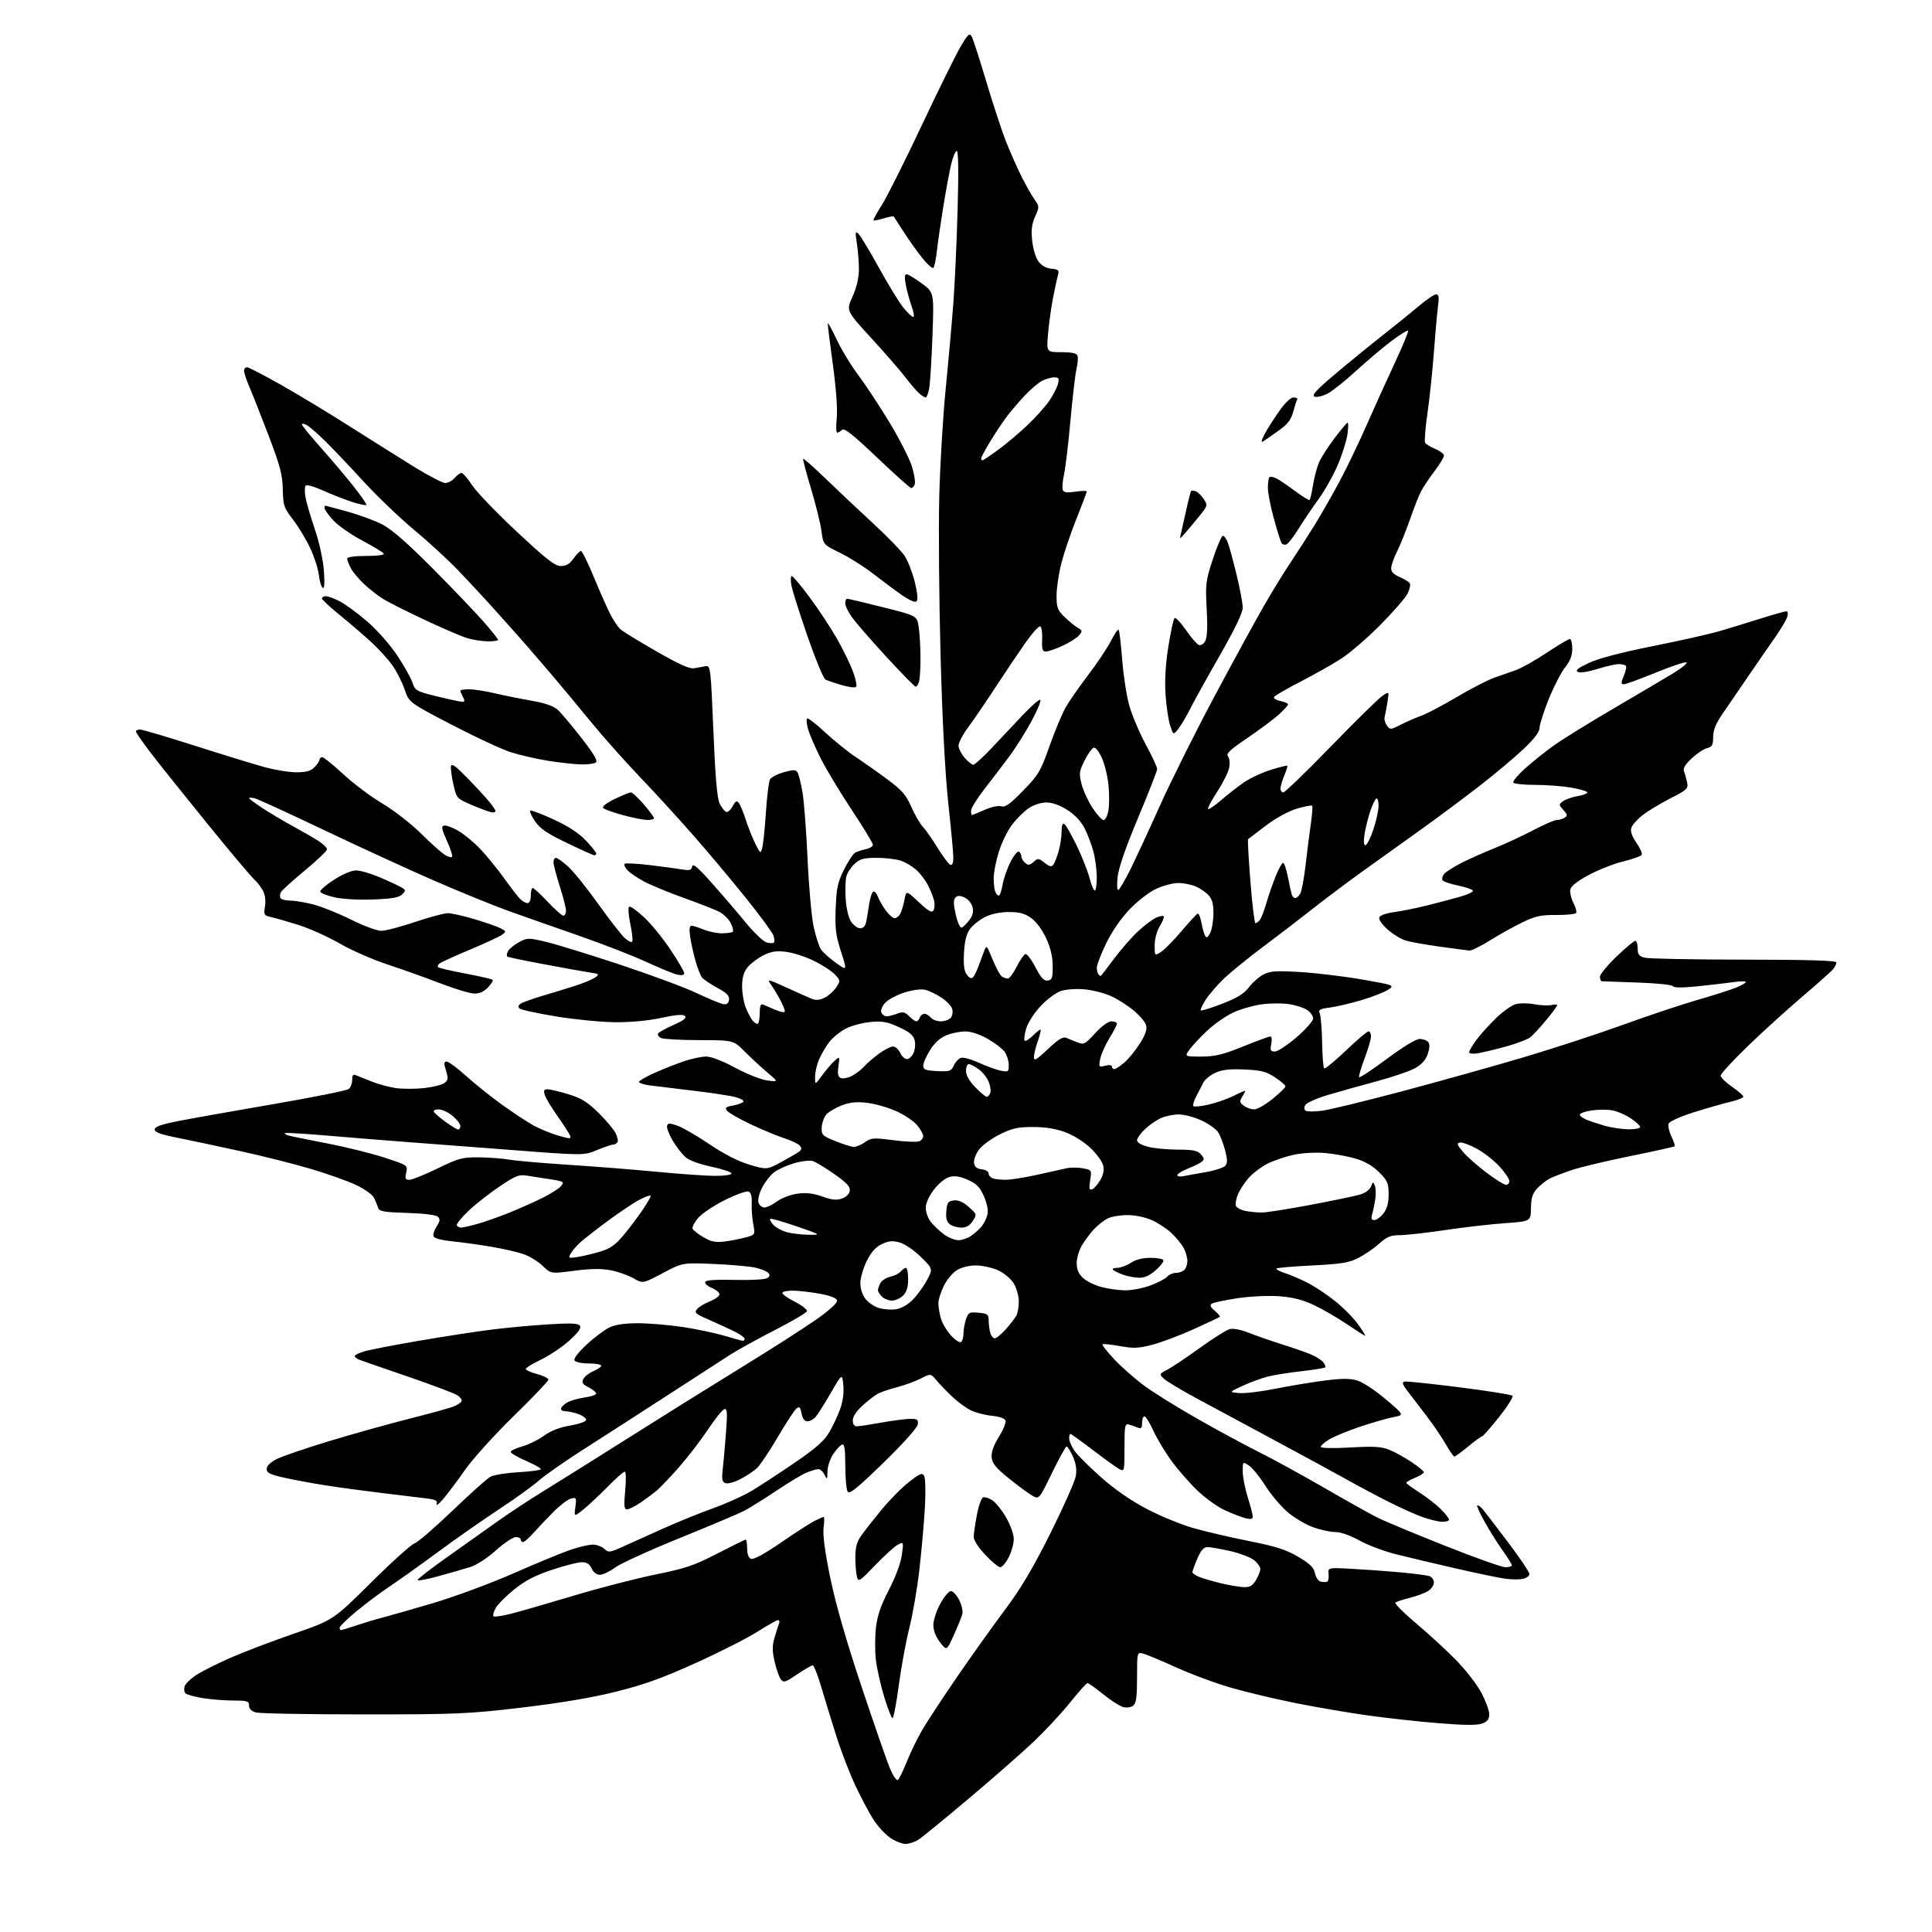 <?xml version="1.0" encoding="UTF-8" standalone="no"?>
<svg 
  version="1.1" 
  xmlns="http://www.w3.org/2000/svg" 
  xmlns:xlink="http://www.w3.org/1999/xlink" 
  xmlns:svg="http://www.w3.org/2000/svg"
  xmlns:rdf="http://www.w3.org/1999/02/22-rdf-syntax-ns#"
  xmlns:cc="http://creativecommons.org/ns#"
  xmlns:dc="http://purl.org/dc/elements/1.1/"
  viewBox="0 0 768 768"
  width="768"
  height="768"
>
<style>svg {background-color: white; }</style>"
<path stroke="none" fill="black" fill-rule="evenodd" d="M359.98,732.99C358.60,733.00 355.85,731.90 353.88,730.56C351.90,729.22 348.89,725.95 347.19,723.29C345.48,720.63 342.24,714.52 339.99,709.71C337.73,704.90 334.36,696.14 332.49,690.23C330.62,684.33 327.93,675.56 326.51,670.75C325.10,665.94 323.55,662.00 323.07,662.00C322.59,662.00 319.81,663.61 316.89,665.57C312.01,668.85 311.48,669.01 310.33,667.44C309.65,666.50 308.54,663.32 307.88,660.37C306.94,656.16 306.95,654.12 307.91,650.90C308.59,648.64 309.38,646.16 309.68,645.40C309.97,644.63 309.80,644.00 309.28,644.00C308.77,644.00 305.17,646.04 301.27,648.53C297.38,651.02 286.39,656.61 276.85,660.94C263.47,667.01 256.18,669.64 245.00,672.44C235.34,674.85 222.83,676.96 207.50,678.78C186.09,681.31 181.73,681.50 144.50,681.50C122.50,681.50 103.26,681.15 101.75,680.73C99.93,680.22 99.00,679.29 99.00,677.98C99.00,676.22 98.31,676.00 92.75,675.99C89.31,675.99 83.83,675.55 80.57,675.02C77.31,674.48 74.23,673.63 73.72,673.12C73.22,672.62 73.07,671.36 73.40,670.33C73.72,669.30 75.84,667.26 78.10,665.79C80.35,664.33 86.45,661.27 91.64,658.99C96.83,656.71 108.15,652.41 116.79,649.42C132.49,643.98 132.49,643.98 147.50,629.09C155.75,620.90 163.52,613.90 164.76,613.53C166.00,613.16 172.77,607.33 179.81,600.57C186.84,593.82 193.67,587.71 194.99,587.01C196.30,586.30 201.34,585.50 206.19,585.22C211.04,584.95 215.00,584.39 215.00,583.99C215.00,583.59 212.30,582.09 209.00,580.66C205.70,579.23 203.00,577.65 203.00,577.16C203.00,576.66 205.05,575.69 207.55,574.99C210.05,574.29 213.94,572.38 216.20,570.74C218.91,568.77 222.45,567.40 226.65,566.68C230.31,566.05 233.00,565.09 233.00,564.39C233.00,563.74 231.58,562.70 229.85,562.10C228.12,561.49 225.87,561.00 224.85,561.00C223.83,561.00 223.00,560.56 223.00,560.02C223.00,559.49 224.01,558.41 225.25,557.63C226.49,556.85 229.64,555.92 232.25,555.55C234.86,555.18 237.00,554.47 237.00,553.96C237.00,553.46 235.64,552.35 233.98,551.49C231.51,550.21 231.14,549.60 231.94,548.10C232.48,547.10 234.29,545.71 235.96,545.02C237.63,544.32 239.00,543.36 239.00,542.88C239.00,542.40 236.78,542.00 234.06,542.00C231.34,542.00 228.79,541.47 228.39,540.82C227.94,540.10 229.81,537.65 233.18,534.51C236.21,531.68 240.29,528.62 242.25,527.69C244.65,526.55 248.35,526.00 253.65,526.01C257.97,526.01 265.94,526.68 271.37,527.50C276.80,528.32 284.27,529.89 287.98,530.99C291.68,532.10 295.00,533.00 295.36,533.00C295.71,533.00 296.00,532.61 296.00,532.14C296.00,531.67 294.09,530.33 291.75,529.18C289.41,528.03 284.86,525.94 281.63,524.54C276.49,522.31 275.92,521.80 277.07,520.41C277.79,519.54 280.10,518.14 282.19,517.31C284.29,516.47 286.00,515.21 286.00,514.51C286.00,513.81 284.63,512.68 282.96,511.98C281.29,511.29 280.10,510.23 280.31,509.61C280.57,508.86 284.39,508.59 292.10,508.78C298.50,508.94 304.15,508.63 304.99,508.08C306.09,507.34 306.19,506.79 305.36,505.96C304.75,505.35 302.50,504.43 300.37,503.93C298.24,503.42 290.84,502.76 283.93,502.46C271.36,501.90 271.36,501.90 263.45,506.09C255.54,510.28 255.54,510.28 251.78,508.12C249.71,506.93 245.65,505.50 242.76,504.95C239.04,504.24 234.78,504.29 228.23,505.15C218.96,506.35 218.96,506.35 215.73,503.22C213.95,501.49 210.55,499.40 208.17,498.56C205.79,497.72 199.94,496.38 195.17,495.58C190.40,494.78 183.43,493.81 179.67,493.43C175.55,493.02 172.64,492.24 172.34,491.46C172.07,490.74 172.62,488.98 173.57,487.53C174.91,485.49 175.03,484.63 174.10,483.70C173.36,482.96 168.69,482.37 161.89,482.16C152.69,481.88 150.78,481.55 150.34,480.16C150.05,479.25 149.32,477.47 148.72,476.21C148.09,474.91 145.00,472.68 141.56,471.06C138.23,469.48 130.10,466.59 123.50,464.64C116.90,462.68 104.30,459.51 95.50,457.58C86.70,455.65 75.45,453.26 70.50,452.28C63.96,450.99 61.50,450.09 61.50,449.00C61.50,447.91 63.96,447.01 70.50,445.71C75.45,444.73 92.50,441.69 108.39,438.96C124.28,436.24 137.90,433.50 138.64,432.88C139.39,432.26 140.00,430.64 140.00,429.27C140.00,427.29 140.36,426.94 141.75,427.52C142.71,427.93 145.53,429.05 148.00,430.03C150.48,431.00 154.64,432.12 157.26,432.52C159.88,432.91 164.90,432.92 168.42,432.55C171.93,432.17 175.62,431.27 176.61,430.55C178.16,429.41 178.25,428.73 177.30,425.61C176.39,422.67 176.44,422.00 177.57,422.00C178.34,422.00 181.83,424.59 185.33,427.75C188.83,430.91 195.28,436.07 199.67,439.22C204.05,442.37 209.63,446.04 212.07,447.38C214.51,448.73 218.91,450.53 221.85,451.39C226.63,452.79 227.13,452.79 226.61,451.42C226.28,450.57 224.04,447.10 221.63,443.69C219.22,440.29 216.94,436.49 216.56,435.25C216.01,433.49 216.26,433.00 217.68,433.01C218.68,433.01 222.39,433.90 225.93,434.97C231.02,436.52 233.49,438.03 237.76,442.21C240.73,445.12 243.81,448.75 244.62,450.28C245.42,451.81 245.81,453.50 245.48,454.03C245.15,454.56 244.35,455.00 243.71,455.00C243.07,455.00 240.17,455.98 237.28,457.18C232.03,459.36 232.03,459.36 202.76,457.09C186.67,455.85 168.10,454.43 161.50,453.95C154.90,453.47 141.44,452.38 131.58,451.54C121.72,450.70 113.48,450.19 113.25,450.41C113.03,450.64 113.67,451.06 114.67,451.37C115.68,451.67 122.58,453.09 130.00,454.51C137.43,455.94 147.69,458.48 152.81,460.16C162.08,463.19 162.11,463.21 161.48,466.10C160.95,468.51 161.16,469.00 162.74,469.00C163.79,469.00 168.81,466.98 173.89,464.50C182.31,460.40 183.78,460.01 190.32,460.06C194.27,460.09 199.75,460.51 202.50,460.98C205.25,461.45 215.60,462.35 225.50,462.99C235.40,463.62 251.15,464.86 260.50,465.75C269.85,466.64 280.43,467.40 284.00,467.43C287.57,467.47 290.63,467.07 290.80,466.53C290.96,466.00 287.40,464.77 282.88,463.80C277.53,462.65 273.82,461.24 272.24,459.77C270.90,458.52 268.69,455.60 267.33,453.28C265.96,450.96 264.99,448.41 265.17,447.61C265.45,446.38 266.06,446.36 269.26,447.47C271.33,448.19 277.07,451.50 282.01,454.84C287.85,458.79 293.40,461.63 297.91,462.97C304.82,465.03 304.82,465.03 310.66,461.87C313.87,460.13 317.07,458.27 317.76,457.72C318.68,457.00 318.73,456.38 317.94,455.42C317.34,454.70 314.52,453.35 311.67,452.43C308.83,451.50 302.86,449.02 298.41,446.92C293.97,444.82 289.77,442.43 289.09,441.61C288.04,440.35 288.40,440.01 291.44,439.45C293.41,439.08 295.26,438.40 295.54,437.93C295.83,437.47 294.36,436.64 292.28,436.09C290.20,435.54 282.65,434.40 275.50,433.56C268.35,432.72 260.59,431.77 258.25,431.46C255.91,431.14 254.00,430.52 254.00,430.08C254.00,429.63 256.69,428.07 259.98,426.59C263.27,425.11 268.51,423.03 271.64,421.95C274.76,420.88 278.82,420.00 280.67,420.00C282.73,420.00 287.18,421.71 292.26,424.45C296.79,426.90 302.52,429.17 305.00,429.50C309.50,430.10 309.50,430.10 305.00,426.30C302.53,424.21 298.49,420.48 296.03,418.00C291.55,413.50 291.55,413.50 278.03,413.47C270.59,413.45 263.72,413.07 262.76,412.62C261.80,412.16 261.28,411.36 261.60,410.84C261.92,410.32 264.70,408.78 267.77,407.42C271.72,405.68 273.04,404.64 272.29,403.89C271.53,403.13 268.78,403.35 262.86,404.63C257.69,405.74 250.68,406.40 244.50,406.35C239.00,406.30 228.43,405.26 221.00,404.04C213.57,402.82 207.05,401.39 206.51,400.87C205.86,400.24 206.03,399.58 207.01,398.95C207.83,398.42 211.65,397.04 215.50,395.90C219.35,394.76 225.25,392.95 228.60,391.88C231.96,390.81 235.56,389.31 236.59,388.56C238.33,387.29 238.17,387.13 234.49,386.58C232.29,386.25 224.20,384.80 216.50,383.35C208.80,381.91 202.16,380.54 201.75,380.31C201.33,380.07 201.41,379.09 201.93,378.13C202.44,377.17 204.42,375.55 206.31,374.53C209.64,372.74 210.03,372.74 217.13,374.42C221.18,375.38 234.40,379.46 246.50,383.47C258.60,387.49 272.32,392.58 277.00,394.80C281.68,397.01 286.40,398.98 287.50,399.16C288.90,399.40 289.59,398.88 289.80,397.43C290.02,395.86 288.93,394.73 285.17,392.69C282.47,391.22 279.74,389.39 279.10,388.62C278.47,387.86 277.27,384.82 276.44,381.87C275.60,378.91 274.66,374.59 274.33,372.25C273.93,369.35 274.11,368.00 274.90,368.00C275.54,368.00 277.68,368.68 279.65,369.50C281.63,370.32 284.91,371.00 286.96,371.00C289.00,371.00 290.95,370.72 291.29,370.37C291.64,370.03 291.26,368.46 290.44,366.89C289.63,365.32 287.61,363.33 285.96,362.48C284.30,361.62 277.93,359.12 271.80,356.93C265.67,354.73 258.49,351.76 255.85,350.32C253.21,348.88 250.29,346.87 249.36,345.85C248.44,344.82 247.95,343.71 248.29,343.38C248.63,343.04 253.09,343.27 258.20,343.88C263.32,344.50 269.14,345.28 271.15,345.62C274.17,346.12 274.87,345.92 275.16,344.42C275.42,343.07 277.39,344.73 283.00,351.06C287.13,355.70 293.19,362.78 296.48,366.79C299.77,370.80 303.50,374.34 304.78,374.66C306.05,374.98 307.34,375.00 307.64,374.70C307.94,374.40 307.87,373.17 307.49,371.96C307.11,370.76 302.20,364.06 296.59,357.07C290.99,350.09 281.49,338.77 275.49,331.93C269.49,325.10 259.84,314.55 254.04,308.50C248.24,302.45 239.46,292.55 234.52,286.50C229.57,280.45 222.65,272.12 219.12,268.00C215.59,263.88 211.34,258.93 209.66,257.00C207.99,255.07 202.79,249.22 198.11,244.00C193.44,238.78 186.21,230.97 182.06,226.66C177.90,222.34 169.98,215.07 164.46,210.50C158.93,205.92 149.94,197.30 144.47,191.34C139.01,185.38 132.11,178.12 129.15,175.22C126.18,172.32 122.91,169.49 121.88,168.94C120.85,168.38 120.01,168.28 120.01,168.71C120.02,169.15 123.23,173.10 127.15,177.50C131.07,181.90 136.94,188.82 140.18,192.87C143.43,196.93 145.87,200.46 145.61,200.72C145.35,200.99 142.74,200.42 139.81,199.47C136.89,198.51 131.69,196.47 128.27,194.94C124.49,193.24 121.79,192.53 121.42,193.13C121.08,193.68 121.10,195.79 121.47,197.81C121.83,199.84 123.49,205.49 125.15,210.37C126.90,215.51 128.41,222.40 128.74,226.78C129.12,231.80 128.97,234.10 128.29,233.68C127.73,233.33 127.04,231.05 126.76,228.60C126.49,226.16 124.92,221.31 123.29,217.83C121.65,214.35 118.57,209.25 116.44,206.50C112.85,201.86 112.56,200.99 112.41,194.50C112.28,188.64 111.36,185.14 106.72,173.00C103.67,165.03 100.24,156.33 99.09,153.67C97.94,151.01 97.00,148.20 97.00,147.42C97.00,146.64 97.55,146.00 98.21,146.00C98.88,146.00 105.07,149.21 111.96,153.13C118.86,157.05 131.03,164.40 139.00,169.47C146.97,174.54 158.33,181.68 164.23,185.34C170.14,189.00 175.88,192.00 176.99,192.00C178.11,192.00 179.79,191.10 180.73,190.00C181.67,188.90 182.91,188.01 183.47,188.02C184.04,188.03 185.92,190.21 187.66,192.87C189.39,195.52 197.39,203.84 205.43,211.35C217.27,222.41 220.59,225.00 222.95,225.00C225.05,225.00 226.46,224.16 228.00,222.00C229.17,220.35 230.50,219.00 230.94,219.00C231.39,219.00 233.66,223.61 236.00,229.25C238.33,234.89 241.26,241.53 242.51,244.00C243.76,246.47 245.62,249.24 246.64,250.15C247.66,251.06 254.12,255.02 261.00,258.96C270.15,264.20 274.17,265.99 276.00,265.63C277.38,265.36 279.40,265.00 280.50,264.82C282.43,264.51 282.54,265.36 283.58,290.51C284.35,309.04 285.07,317.37 286.08,319.44C286.86,321.04 288.03,322.53 288.69,322.74C289.34,322.95 290.49,321.94 291.25,320.49C292.34,318.40 292.85,318.13 293.68,319.18C294.26,319.90 295.53,322.98 296.50,326.00C297.48,329.02 299.19,333.30 300.30,335.50C302.29,339.43 302.34,339.45 303.02,336.96C303.40,335.56 304.05,329.26 304.46,322.96C304.87,316.66 305.59,310.78 306.06,309.89C306.53,309.01 309.00,307.70 311.55,306.98C315.41,305.90 316.33,305.91 317.03,307.04C317.49,307.79 318.37,311.31 318.99,314.86C319.61,318.42 320.52,330.37 321.02,341.41C321.52,352.46 322.61,364.60 323.44,368.39C324.27,372.18 325.58,376.23 326.35,377.39C327.11,378.55 329.77,380.95 332.26,382.73C336.78,385.96 336.78,385.96 334.30,378.23C332.21,371.69 331.88,369.04 332.20,361.00C332.52,352.92 333.02,350.62 335.54,345.60C337.17,342.35 339.18,339.34 340.00,338.91C340.82,338.47 342.74,337.86 344.25,337.54C345.76,337.22 347.00,336.44 347.00,335.80C347.00,335.17 343.20,328.92 338.56,321.92C333.92,314.92 328.34,305.66 326.17,301.34C324.01,297.03 321.77,291.82 321.20,289.76C320.63,287.70 320.48,285.82 320.87,285.58C321.26,285.34 324.48,287.85 328.04,291.16C331.59,294.47 337.06,298.87 340.19,300.95C343.32,303.03 349.00,307.03 352.81,309.86C358.55,314.11 360.17,315.98 362.26,320.75C363.65,323.91 365.72,327.47 366.85,328.67C367.99,329.86 370.64,333.65 372.75,337.10C374.86,340.54 377.13,343.54 377.79,343.76C378.58,344.03 378.99,343.00 378.97,340.83C378.96,339.00 378.06,329.40 376.98,319.50C375.72,307.94 374.62,287.00 373.90,261.00C373.29,238.72 373.05,210.15 373.37,197.50C373.68,184.85 374.84,165.50 375.93,154.50C377.03,143.50 378.39,128.20 378.97,120.50C379.55,112.80 380.31,96.04 380.67,83.25C381.09,68.17 380.97,60.00 380.33,60.00C379.79,60.00 378.79,62.36 378.11,65.25C377.43,68.14 376.03,75.67 375.00,82.00C373.97,88.33 372.81,96.32 372.43,99.77C372.05,103.22 371.40,106.26 370.98,106.51C370.56,106.77 368.67,105.07 366.77,102.74C364.87,100.41 361.57,95.80 359.44,92.50C357.32,89.20 355.44,86.31 355.29,86.08C355.13,85.85 353.33,86.18 351.30,86.80C349.27,87.42 347.44,87.77 347.24,87.58C347.05,87.38 348.51,84.68 350.49,81.58C352.48,78.48 359.56,64.36 366.23,50.22C372.90,36.07 379.91,21.85 381.81,18.61C384.78,13.55 385.40,12.97 386.26,14.50C386.81,15.48 389.44,23.61 392.11,32.56C394.77,41.51 398.32,52.26 399.98,56.45C401.65,60.65 404.41,66.87 406.13,70.29C407.85,73.70 410.15,77.77 411.25,79.32C413.18,82.06 413.19,82.26 411.48,86.05C410.15,88.99 409.86,91.38 410.31,95.67C410.64,98.90 411.72,102.49 412.80,103.94C414.01,105.57 415.87,106.62 417.95,106.82C420.76,107.10 421.11,107.44 420.56,109.32C420.22,110.52 419.32,114.65 418.58,118.50C417.84,122.35 416.95,128.76 416.61,132.75C415.99,140.00 415.99,140.00 421.89,140.00C425.98,140.00 427.95,140.42 428.32,141.38C428.61,142.14 428.43,144.50 427.93,146.63C427.43,148.76 426.34,158.04 425.51,167.26C424.68,176.48 423.53,186.12 422.96,188.68C422.39,191.24 422.16,193.97 422.45,194.73C422.85,195.78 424.09,195.96 427.49,195.45C429.97,195.08 432.00,195.04 432.00,195.37C432.00,195.69 430.16,200.58 427.90,206.23C425.65,211.88 422.95,219.83 421.90,223.91C420.86,227.99 420.00,233.77 420.00,236.76C420.00,241.60 420.36,242.55 423.27,245.35C425.07,247.08 427.43,249.00 428.52,249.60C430.29,250.60 430.34,250.89 428.99,252.51C428.17,253.51 425.25,255.37 422.50,256.65C419.75,257.93 416.73,258.98 415.78,258.99C414.37,259.00 414.10,258.16 414.28,254.25C414.40,251.64 414.06,249.28 413.52,249.00C412.98,248.72 410.28,251.72 407.52,255.66C404.76,259.60 399.46,267.47 395.75,273.16C392.04,278.85 387.21,285.94 385.00,288.92C382.80,291.90 381.01,295.28 381.03,296.42C381.05,297.56 382.15,299.74 383.48,301.25C384.81,302.76 386.35,304.00 386.90,304.00C387.45,304.00 390.57,301.19 393.83,297.75C397.09,294.31 402.71,288.36 406.31,284.52C409.92,280.67 413.17,277.84 413.55,278.21C413.92,278.59 412.34,282.41 410.02,286.70C407.71,290.99 403.81,297.20 401.35,300.50C398.90,303.80 394.44,309.65 391.44,313.50C388.45,317.35 386.00,321.29 386.00,322.25C386.00,323.21 386.17,324.00 386.37,324.00C386.58,324.00 388.84,323.07 391.40,321.94C394.05,320.77 396.91,320.15 398.05,320.52C399.60,321.01 401.51,319.63 406.69,314.32C412.84,308.00 413.61,306.69 417.23,296.50C419.37,290.45 422.30,283.48 423.73,281.00C425.17,278.52 429.22,272.73 432.72,268.12C436.23,263.51 440.23,257.51 441.62,254.77C443.00,252.04 444.38,250.04 444.68,250.34C444.97,250.64 445.60,255.97 446.08,262.19C446.56,268.41 447.83,276.65 448.92,280.50C450.00,284.35 452.94,291.29 455.45,295.92C457.95,300.56 460.00,304.94 460.00,305.66C460.00,306.38 456.59,315.11 452.42,325.06C447.36,337.14 444.65,345.01 444.26,348.73C443.91,352.12 444.06,354.08 444.63,353.73C445.15,353.41 447.22,349.85 449.24,345.82C451.25,341.80 456.51,330.46 460.92,320.63C465.32,310.80 475.09,291.22 482.61,277.13C490.13,263.03 499.01,246.78 502.33,241.00C505.66,235.22 510.49,227.35 513.08,223.50C515.67,219.65 520.00,212.90 522.71,208.50C525.41,204.10 529.91,196.22 532.69,191.00C535.48,185.78 540.33,175.65 543.47,168.50C546.62,161.35 551.67,150.19 554.71,143.70C557.74,137.21 560.01,131.68 559.75,131.42C559.49,131.16 556.49,133.03 553.09,135.59C549.69,138.14 543.42,143.44 539.14,147.37C534.86,151.29 529.77,155.36 527.81,156.41C525.86,157.46 523.50,158.02 522.58,157.67C521.27,157.17 523.11,155.14 530.70,148.74C536.09,144.18 544.50,137.32 549.39,133.48C554.28,129.64 560.80,124.37 563.89,121.76C566.98,119.15 570.12,117.01 570.88,117.01C571.95,117.00 572.11,118.08 571.62,121.81C571.27,124.46 570.53,132.67 569.99,140.06C569.44,147.45 568.29,158.34 567.44,164.25C566.58,170.16 566.16,175.46 566.51,176.01C566.85,176.57 568.68,177.68 570.57,178.46C572.46,179.25 574.00,180.44 574.00,181.11C574.00,181.77 572.27,184.61 570.15,187.42C568.04,190.22 565.62,193.86 564.78,195.51C563.94,197.15 562.01,202.10 560.48,206.50C558.95,210.90 556.64,216.62 555.35,219.22C554.06,221.81 553.00,224.84 553.00,225.95C553.00,227.30 554.12,228.44 556.38,229.38C558.24,230.16 560.05,231.28 560.42,231.87C560.78,232.46 560.36,234.35 559.47,236.06C558.58,237.78 553.72,243.36 548.67,248.45C543.62,253.55 536.65,259.56 533.19,261.80C529.72,264.04 522.43,268.16 516.99,270.96C511.55,273.75 506.82,276.49 506.48,277.03C506.14,277.58 507.25,278.30 508.93,278.64C510.62,278.97 512.00,279.59 512.00,280.01C512.00,280.43 510.31,282.28 508.25,284.14C506.19,285.99 500.57,290.17 495.77,293.42C488.88,298.09 487.27,299.62 488.14,300.67C488.78,301.44 488.98,303.37 488.61,305.21C488.26,306.97 486.11,311.26 483.85,314.73C481.58,318.21 479.96,321.29 480.25,321.58C480.53,321.86 482.85,320.29 485.41,318.08C487.96,315.87 492.04,312.69 494.47,311.02C496.90,309.35 501.71,307.10 505.15,306.03C508.60,304.96 511.55,304.22 511.72,304.39C511.89,304.56 511.35,306.32 510.51,308.31C509.68,310.31 509.00,312.63 509.00,313.47C509.00,314.31 509.51,315.00 510.14,315.00C510.77,315.00 519.19,306.86 528.85,296.92C538.52,286.97 547.73,277.91 549.32,276.77C552.23,274.70 552.23,274.70 551.54,279.10C551.16,281.52 550.66,284.20 550.42,285.05C550.18,285.91 550.59,287.42 551.31,288.42C552.58,290.15 552.82,290.13 556.97,288.01C559.36,286.80 563.01,285.20 565.09,284.47C567.17,283.74 573.47,280.41 579.09,277.09C584.72,273.76 591.39,270.32 593.91,269.43C596.43,268.54 600.31,267.18 602.52,266.41C604.74,265.64 610.27,262.53 614.82,259.50C619.36,256.48 623.52,254.00 624.04,254.00C624.57,254.00 625.00,255.74 625.00,257.86C625.00,260.62 624.17,262.77 622.10,265.37C620.51,267.38 617.58,273.07 615.60,278.02C613.62,282.97 612.00,288.06 612.00,289.35C612.00,290.91 609.93,293.65 605.75,297.63C602.31,300.90 594.55,307.43 588.50,312.13C582.45,316.84 571.88,324.72 565.00,329.64C558.12,334.55 547.55,342.13 541.50,346.48C535.45,350.82 526.45,357.58 521.50,361.49C516.55,365.40 507.77,372.12 502.00,376.44C496.23,380.75 489.32,386.36 486.65,388.89C483.98,391.43 480.69,395.23 479.33,397.34C477.97,399.46 477.06,401.40 477.32,401.65C477.57,401.90 481.39,400.72 485.80,399.02C491.80,396.70 494.49,395.05 496.46,392.46C497.91,390.56 500.53,388.26 502.28,387.36C504.94,385.98 507.31,385.83 516.97,386.41C523.31,386.79 534.32,388.12 541.44,389.36C554.19,391.59 554.34,391.65 551.94,393.35C550.60,394.29 545.90,396.15 541.50,397.48C537.10,398.80 531.33,400.17 528.67,400.51C524.62,401.04 523.97,401.42 524.61,402.82C525.03,403.75 525.46,408.91 525.56,414.29C525.66,419.68 526.02,424.36 526.36,424.69C526.69,425.02 530.57,421.86 534.97,417.65C539.38,413.44 543.43,410.00 543.99,410.00C544.55,410.00 545.00,410.89 545.00,411.98C545.00,413.06 543.86,416.97 542.48,420.66C541.09,424.34 540.08,427.73 540.23,428.17C540.38,428.62 545.32,425.39 551.21,420.99C557.69,416.15 562.87,413.00 564.33,413.00C565.67,413.00 567.20,413.56 567.75,414.25C568.41,415.09 568.34,416.66 567.54,419.00C566.72,421.41 565.12,423.17 562.42,424.66C560.26,425.85 553.33,428.21 547.00,429.90C540.67,431.59 531.95,434.04 527.62,435.34C523.29,436.64 519.35,438.42 518.86,439.29C518.31,440.28 518.38,441.12 519.06,441.54C519.66,441.91 522.55,441.91 525.47,441.55C528.40,441.18 543.10,437.60 558.15,433.59C573.19,429.58 594.95,423.49 606.50,420.04C618.05,416.60 635.60,410.84 645.49,407.26C655.39,403.67 668.66,399.24 674.99,397.42C681.32,395.60 688.19,393.40 690.25,392.54C692.31,391.68 694.00,390.69 694.00,390.35C694.00,390.01 691.86,390.03 689.25,390.39C686.64,390.75 680.25,391.49 675.07,392.04C668.76,392.70 665.43,392.69 665.01,392.02C664.67,391.46 658.39,390.82 650.94,390.58C643.55,390.34 637.16,390.11 636.75,390.07C636.34,390.03 636.00,389.22 636.00,388.27C636.00,387.32 638.95,383.72 642.55,380.27C646.16,376.82 649.53,374.00 650.05,374.00C650.57,374.00 651.00,375.34 651.00,376.98C651.00,379.39 651.53,380.10 653.75,380.70C655.26,381.11 673.04,381.45 693.25,381.47C718.43,381.49 730.00,381.83 730.00,382.56C730.00,383.14 729.44,384.33 728.75,385.19C728.06,386.06 722.55,390.98 716.50,396.13C710.45,401.27 700.67,410.16 694.75,415.87C688.84,421.59 684.00,426.86 684.00,427.58C684.00,428.31 686.02,430.30 688.50,432.00C690.97,433.70 693.00,435.48 693.00,435.95C693.00,436.42 690.64,437.35 687.75,438.02C684.86,438.70 678.31,440.57 673.19,442.19C667.93,443.85 663.63,445.79 663.30,446.66C662.98,447.50 663.47,449.77 664.40,451.71C665.33,453.66 665.90,455.43 665.67,455.66C665.44,455.89 657.66,457.62 648.38,459.50C639.09,461.38 628.58,463.88 625.00,465.06C621.42,466.24 617.38,467.79 616.00,468.51C614.62,469.22 612.41,470.97 611.08,472.40C609.20,474.42 608.65,476.13 608.58,480.24C608.50,485.50 608.50,485.50 598.20,486.24C592.54,486.64 581.81,487.88 574.35,488.99C566.90,490.09 558.82,491.00 556.40,491.00C552.82,491.00 551.31,491.62 548.25,494.37C546.19,496.22 542.48,498.77 540.00,500.04C536.23,501.96 533.26,502.45 521.72,503.03C514.14,503.41 507.70,503.96 507.41,504.26C507.11,504.56 508.58,505.36 510.68,506.04C512.78,506.72 516.75,508.40 519.50,509.77C522.25,511.14 527.20,514.40 530.50,517.02C533.80,519.63 537.99,523.85 539.81,526.39C541.63,528.92 542.93,531.00 542.69,531.00C542.46,531.00 539.17,528.91 535.38,526.36C531.60,523.80 525.71,520.39 522.29,518.78C517.87,516.69 513.93,515.69 508.57,515.28C504.25,514.96 497.19,515.29 492.02,516.05C487.05,516.79 482.43,517.76 481.74,518.22C480.82,518.83 481.12,519.56 482.89,521.05C484.21,522.15 485.10,523.23 484.88,523.46C484.66,523.68 479.96,525.90 474.44,528.40C468.91,530.90 461.50,533.68 457.95,534.59C452.51,535.99 450.50,536.07 445.13,535.08C441.63,534.43 438.54,534.13 438.27,534.40C438.00,534.67 440.16,537.41 443.08,540.49C445.99,543.57 451.33,548.26 454.94,550.91C458.55,553.56 467.92,559.39 475.77,563.87C483.61,568.34 494.64,574.30 500.27,577.12C505.90,579.93 517.70,586.40 526.50,591.49C535.30,596.58 544.75,601.87 547.50,603.24C550.25,604.62 562.25,609.63 574.18,614.37C586.10,619.12 597.01,623.00 598.43,623.00C599.84,623.00 601.00,622.66 601.00,622.25C601.00,621.83 599.39,619.25 597.43,616.50C595.46,613.75 592.26,608.66 590.31,605.20C588.36,601.73 586.97,598.69 587.22,598.44C587.47,598.19 588.37,598.78 589.22,599.74C590.06,600.71 594.63,606.65 599.38,612.95C604.12,619.25 608.00,624.98 608.00,625.68C608.00,626.39 606.87,627.25 605.49,627.59C604.11,627.94 600.84,627.92 598.24,627.55C595.63,627.18 586.75,625.33 578.50,623.43C570.25,621.54 559.67,619.03 555.00,617.86C550.33,616.70 543.76,614.23 540.40,612.37C536.64,610.29 532.93,609.00 530.69,609.00C528.70,609.00 524.63,608.08 521.64,606.97C518.65,605.85 514.10,603.08 511.52,600.81C508.94,598.54 505.05,593.87 502.88,590.44C500.72,587.00 497.83,583.46 496.47,582.57C494.00,580.95 494.00,580.95 494.00,584.89C494.00,587.05 494.89,591.67 495.99,595.16C497.08,598.65 497.98,602.11 497.99,602.86C498.00,603.84 497.23,604.03 495.25,603.55C493.74,603.18 490.02,601.76 487.00,600.39C483.91,598.99 478.94,595.40 475.66,592.20C472.45,589.07 467.84,583.74 465.42,580.38C462.99,577.01 459.85,571.72 458.43,568.63C457.01,565.53 455.44,563.00 454.93,563.00C454.42,563.00 454.00,564.17 454.00,565.61C454.00,567.70 453.65,568.07 452.25,567.49C451.29,567.10 449.71,566.55 448.75,566.27C447.17,565.82 447.00,566.70 447.00,575.42C447.00,584.85 446.95,585.05 444.94,583.97C443.81,583.36 439.09,579.97 434.45,576.43C429.81,572.89 425.79,570.00 425.51,570.00C425.23,570.00 425.00,570.79 425.01,571.75C425.01,572.71 425.89,574.85 426.97,576.50C428.05,578.15 432.81,582.93 437.56,587.13C443.16,592.09 449.57,596.54 455.84,599.82C461.15,602.59 469.34,605.98 474.04,607.34C478.74,608.70 488.76,611.05 496.31,612.55C507.28,614.74 511.26,616.01 516.09,618.87C520.75,621.63 522.27,623.12 522.72,625.36C523.04,626.96 524.02,628.45 524.90,628.68C525.78,628.91 526.93,628.97 527.46,628.80C527.99,628.64 528.30,627.29 528.14,625.81C527.86,623.12 527.86,623.12 537.18,623.62C542.31,623.89 551.03,624.52 556.58,625.02C562.12,625.52 567.41,626.22 568.33,626.57C569.25,626.93 570.00,628.06 570.00,629.08C570.00,630.11 568.99,631.61 567.75,632.42C566.51,633.23 563.25,634.45 560.50,635.14C557.75,635.83 555.14,636.69 554.70,637.05C554.26,637.41 557.85,641.03 562.68,645.09C567.51,649.16 574.64,655.70 578.52,659.62C582.41,663.55 587.03,669.46 588.80,672.77C590.56,676.08 592.00,679.97 592.00,681.41C592.00,683.36 591.29,684.33 589.25,685.11C587.29,685.87 582.33,685.84 572.00,685.01C564.02,684.37 551.20,682.96 543.50,681.88C535.80,680.80 522.98,678.60 515.00,677.00C507.02,675.40 495.55,672.67 489.50,670.93C483.45,669.20 473.55,665.54 467.50,662.79C461.45,660.05 455.49,657.57 454.25,657.28C452.03,656.77 452.00,656.91 452.00,666.76C452.00,674.39 451.65,677.05 450.51,677.99C449.67,678.69 447.95,678.95 446.54,678.60C445.17,678.25 441.57,675.95 438.54,673.49C435.51,671.02 432.68,669.03 432.26,669.07C431.84,669.10 428.80,672.50 425.50,676.63C422.20,680.75 415.80,687.65 411.29,691.97C406.77,696.28 395.15,706.49 385.46,714.65C375.78,722.82 366.65,730.29 365.18,731.24C363.70,732.20 361.37,732.99 359.98,732.99zM356.88,707.57C357.38,707.27 359.00,703.98 360.48,700.27C361.96,696.56 364.76,690.82 366.70,687.51C368.64,684.21 374.86,674.75 380.52,666.50C386.18,658.25 394.69,646.33 399.43,640.00C405.79,631.51 410.54,623.52 417.55,609.50C422.77,599.05 427.33,588.80 427.66,586.72C428.08,584.12 427.71,581.69 426.48,578.97C425.50,576.78 424.38,575.00 423.99,575.00C423.61,575.00 420.98,579.75 418.16,585.56C413.02,596.12 413.02,596.12 410.19,594.45C408.63,593.53 404.46,590.45 400.93,587.60C395.90,583.55 394.43,581.76 394.20,579.36C393.99,577.28 394.91,574.67 397.07,571.19C398.82,568.38 400.00,565.45 399.71,564.68C399.38,563.84 397.21,563.08 394.33,562.80C391.67,562.55 387.93,561.58 386.00,560.66C384.07,559.73 380.70,557.27 378.50,555.17C376.30,553.08 373.48,550.16 372.24,548.67C369.98,545.97 369.98,545.97 366.02,547.99C363.84,549.10 359.60,550.65 356.60,551.43C353.60,552.21 350.17,553.37 348.98,554.01C347.79,554.64 345.06,556.76 342.91,558.70C340.45,560.93 339.00,563.11 339.00,564.62C339.00,566.23 339.56,566.99 340.75,566.97C341.71,566.95 346.10,566.28 350.50,565.48C354.90,564.69 359.99,564.03 361.82,564.02C364.69,564.00 365.09,564.30 364.82,566.25C364.63,567.58 359.04,573.81 351.19,581.46C340.73,591.64 337.68,594.10 336.95,592.96C336.45,592.16 336.02,587.52 336.02,582.67C336.00,576.05 335.69,573.94 334.75,574.24C334.06,574.47 332.49,576.15 331.25,577.97C330.01,579.81 328.97,582.91 328.93,584.90C328.87,588.22 328.78,588.32 327.78,586.25C327.18,585.01 326.07,584.00 325.32,584.00C324.56,584.00 322.42,584.63 320.57,585.41C318.71,586.18 313.22,589.49 308.35,592.76C303.48,596.03 297.70,599.62 295.50,600.74C293.30,601.85 281.82,606.69 270.00,611.48C258.18,616.28 246.72,621.51 244.55,623.10C242.38,624.70 239.64,626.00 238.46,626.00C237.15,626.00 235.88,625.03 235.18,623.50C234.37,621.71 233.26,621.00 231.27,621.00C229.75,621.00 224.42,622.36 219.42,624.03C212.75,626.25 208.76,628.32 204.44,631.80C201.20,634.41 197.88,637.75 197.05,639.22C196.23,640.69 195.83,642.16 196.17,642.50C196.50,642.84 199.64,642.38 203.14,641.49C206.64,640.60 217.82,637.37 228.00,634.32C238.18,631.26 252.80,627.48 260.50,625.91C272.60,623.45 275.95,622.32 285.20,617.53C291.09,614.49 296.15,612.00 296.45,612.00C296.75,612.00 297.00,613.59 297.00,615.53C297.00,617.83 297.55,619.27 298.58,619.67C299.57,620.05 303.92,617.68 310.33,613.28C315.92,609.43 321.94,605.54 323.70,604.64C325.46,603.74 327.14,603.00 327.43,603.00C327.72,603.00 327.71,604.91 327.39,607.25C327.02,610.07 327.89,616.71 330.00,627.00C332.10,637.30 336.29,651.89 342.49,670.50C347.63,685.90 352.76,700.67 353.90,703.31C355.05,705.96 356.39,707.88 356.88,707.57zM354.80,683.00C354.40,683.00 352.90,679.17 351.47,674.50C350.05,669.82 348.56,663.19 348.17,659.75C347.78,656.31 347.80,650.58 348.20,647.00C348.75,642.24 350.12,638.23 353.35,632.00C356.02,626.86 358.05,621.39 358.49,618.16C359.21,612.82 359.21,612.82 356.86,614.06C355.56,614.75 351.52,618.42 347.88,622.22C341.72,628.65 341.22,628.97 340.65,626.82C340.31,625.54 340.02,622.09 340.01,619.15C340.00,615.26 340.60,612.95 342.19,610.65C343.40,608.92 347.03,604.28 350.26,600.34C353.49,596.40 358.46,591.36 361.30,589.14C365.76,585.67 366.60,585.33 367.38,586.72C367.88,587.61 368.00,593.31 367.65,599.42C367.30,605.51 366.31,616.58 365.47,624.00C364.62,631.42 362.83,641.80 361.49,647.07C360.16,652.33 358.27,662.56 357.30,669.82C356.33,677.07 355.20,683.00 354.80,683.00zM379.19,649.92C376.31,656.27 376.31,656.27 373.65,652.79C371.96,650.57 371.01,648.08 371.02,645.91C371.04,644.03 372.28,640.25 373.78,637.50C375.28,634.75 377.18,632.50 378.00,632.50C378.83,632.50 380.30,634.08 381.27,636.00C382.25,637.92 382.83,640.42 382.56,641.54C382.29,642.66 380.77,646.44 379.19,649.92zM135.53,648.00C135.82,648.00 138.64,647.14 141.78,646.09C144.93,645.04 149.53,643.66 152.00,643.03C154.47,642.39 163.47,639.82 172.00,637.31C180.53,634.79 195.00,629.44 204.18,625.40C213.35,621.37 223.57,617.15 226.90,616.04C230.22,614.92 234.15,614.00 235.64,614.00C237.13,614.00 239.17,614.75 240.19,615.67C241.93,617.25 242.39,617.19 247.77,614.74C250.92,613.31 258.23,610.03 264.00,607.44C269.77,604.86 278.65,601.27 283.72,599.46C288.79,597.66 295.77,594.47 299.22,592.38C302.68,590.29 310.34,585.27 316.25,581.22C324.27,575.73 327.66,572.73 329.60,569.42C331.03,566.99 332.98,562.85 333.93,560.24C335.04,557.21 335.51,553.77 335.23,550.70C334.79,545.90 334.79,545.90 330.27,553.70C327.78,557.99 325.06,562.29 324.22,563.25C323.38,564.21 321.92,565.00 320.97,565.00C319.84,565.00 319.03,563.92 318.63,561.88C318.11,559.28 317.76,558.96 316.54,559.97C315.74,560.63 312.40,565.75 309.13,571.34C305.86,576.93 302.13,582.47 300.84,583.66C299.55,584.84 296.58,586.80 294.24,588.01C291.90,589.22 289.25,589.93 288.36,589.58C287.03,589.07 286.84,588.00 287.33,583.73C287.66,580.85 288.24,574.28 288.62,569.12C289.19,561.30 289.07,559.81 287.90,560.18C287.13,560.42 284.19,564.10 281.37,568.34C278.54,572.59 273.37,579.31 269.87,583.28C266.36,587.25 262.42,591.40 261.10,592.50C259.78,593.60 256.90,595.74 254.70,597.25C252.50,598.76 250.05,600.00 249.26,600.00C248.08,600.00 247.95,598.68 248.53,592.50C248.93,588.21 248.85,585.00 248.34,585.00C247.84,585.00 244.75,587.73 241.47,591.08C238.19,594.42 233.85,598.47 231.84,600.09C228.19,603.02 228.19,603.02 228.72,599.07C229.22,595.35 229.12,595.16 226.95,595.72C225.69,596.05 222.60,598.39 220.08,600.92C217.56,603.45 214.00,607.21 212.17,609.26C210.34,611.32 208.42,613.00 207.92,613.00C207.41,613.00 207.00,612.55 207.00,612.00C207.00,611.45 206.12,611.00 205.04,611.00C203.96,611.00 200.39,613.39 197.11,616.32C193.61,619.45 189.37,622.18 186.83,622.96C184.45,623.68 178.79,625.31 174.25,626.57C169.71,627.83 166.00,628.51 166.00,628.08C166.00,627.64 171.29,623.56 177.75,618.99C184.21,614.43 193.20,608.05 197.72,604.81C202.24,601.58 210.56,596.10 216.22,592.63C221.87,589.17 237.07,579.64 250.00,571.47C262.93,563.29 283.06,550.73 294.75,543.55C306.44,536.37 319.83,527.80 324.52,524.50C329.67,520.87 332.92,517.91 332.75,517.01C332.57,516.02 330.26,515.10 325.99,514.30C322.42,513.64 317.59,513.07 315.25,513.05C312.91,513.02 311.00,513.44 311.00,513.98C311.00,514.52 313.28,516.12 316.07,517.53C318.85,518.95 320.96,520.62 320.75,521.25C320.54,521.88 314.82,525.24 308.05,528.72C301.27,532.19 293.45,536.49 290.66,538.27C287.88,540.05 276.81,547.21 266.05,554.19C255.30,561.17 240.27,570.85 232.66,575.69C225.05,580.54 216.73,586.34 214.16,588.58C211.60,590.83 204.32,596.06 198.00,600.21C191.68,604.37 180.88,611.92 174.00,617.01C167.12,622.09 158.57,628.19 155.00,630.56C151.43,632.94 145.46,637.39 141.75,640.46C138.04,643.53 135.00,646.48 135.00,647.02C135.00,647.56 135.24,648.00 135.53,648.00zM494.53,630.92C496.87,630.98 497.96,630.33 499.28,628.10C500.23,626.50 501.00,624.51 501.00,623.67C501.00,622.83 499.85,621.24 498.45,620.14C497.05,619.04 492.80,617.43 489.01,616.57C485.21,615.71 481.17,615.00 480.02,615.00C478.49,615.00 477.40,616.23 475.96,619.58C474.88,622.10 474.00,624.52 474.00,624.96C474.00,625.40 475.24,626.26 476.75,626.87C478.26,627.48 482.20,628.62 485.50,629.41C488.80,630.19 492.87,630.87 494.53,630.92zM397.62,623.00C396.88,623.00 394.19,620.77 391.64,618.04C388.80,615.01 387.02,612.20 387.06,610.79C387.10,609.53 387.68,605.61 388.35,602.07C389.02,598.53 390.14,595.45 390.82,595.23C391.50,595.00 393.17,595.54 394.52,596.42C395.87,597.31 398.33,600.39 399.98,603.27C401.63,606.15 402.99,609.98 402.99,611.79C403.00,613.60 402.09,616.86 400.98,619.04C399.87,621.22 398.36,623.00 397.62,623.00zM573.25,604.93C571.74,604.89 568.25,604.05 565.50,603.07C562.75,602.09 556.76,599.40 552.18,597.09C547.60,594.79 540.18,590.84 535.68,588.32C531.18,585.80 518.50,578.90 507.50,572.99C496.50,567.08 482.32,559.46 476.00,556.05C469.68,552.64 463.65,549.03 462.62,548.02C460.79,546.23 460.82,546.15 463.97,544.51C465.75,543.60 471.54,539.71 476.85,535.89C482.16,532.06 487.56,528.66 488.86,528.33C490.24,527.98 493.37,528.58 496.36,529.78C499.19,530.91 505.10,532.97 509.50,534.36C513.90,535.74 519.11,537.56 521.08,538.38C523.05,539.21 525.25,540.60 525.97,541.47C526.69,542.34 527.06,543.28 526.78,543.55C526.50,543.83 522.31,544.51 517.46,545.06C512.60,545.61 506.58,546.57 504.07,547.19C501.56,547.80 497.02,549.46 494.00,550.87C488.50,553.43 488.50,553.43 492.63,553.77C494.89,553.95 501.42,553.17 507.13,552.02C512.83,550.87 521.62,549.42 526.65,548.78C533.66,547.89 536.69,547.90 539.65,548.81C541.77,549.46 546.82,552.81 550.88,556.25C558.26,562.50 558.26,562.50 553.88,563.33C551.47,563.79 545.59,565.48 540.82,567.08C536.04,568.68 530.53,570.93 528.57,572.09C526.61,573.25 525.00,574.62 525.00,575.13C525.00,575.68 529.71,575.79 536.75,575.40C546.50,574.86 549.18,575.03 552.50,576.41C554.70,577.32 558.64,579.52 561.25,581.29C563.86,583.05 566.00,584.83 566.00,585.24C566.00,585.64 564.42,586.63 562.50,587.44C560.58,588.24 559.00,589.13 559.00,589.42C559.00,589.70 561.36,591.45 564.25,593.30C567.14,595.15 570.97,598.12 572.75,599.91C574.54,601.69 576.00,603.57 576.00,604.08C576.00,604.58 574.76,604.97 573.25,604.93zM176.07,596.00C174.39,597.92 173.26,598.76 173.57,597.85C174.03,596.52 173.22,596.10 169.32,595.62C166.67,595.30 158.65,594.33 151.50,593.46C144.35,592.59 134.22,591.21 129.00,590.39C123.78,589.56 116.46,588.20 112.75,587.36C107.32,586.14 106.00,585.47 106.00,583.94C106.00,582.73 107.45,581.30 109.96,580.02C112.14,578.91 121.48,575.71 130.71,572.91C139.94,570.11 154.25,566.11 162.50,564.02C170.75,561.93 178.69,559.75 180.15,559.17C181.61,558.60 183.09,557.67 183.43,557.11C183.78,556.55 183.04,555.43 181.78,554.63C180.53,553.82 171.62,550.47 162.00,547.17C152.38,543.88 143.71,540.87 142.75,540.49C141.79,540.10 141.00,539.46 141.00,539.05C141.00,538.65 142.69,537.82 144.75,537.21C146.81,536.59 156.38,534.73 166.00,533.07C175.62,531.41 188.68,529.39 195.00,528.59C201.32,527.78 211.73,526.82 218.11,526.44C227.23,525.89 229.90,526.03 230.54,527.06C231.10,527.97 229.73,529.84 226.21,532.99C223.38,535.53 218.35,538.90 215.03,540.48C211.71,542.07 209.00,543.74 209.00,544.19C209.00,544.64 211.03,545.55 213.50,546.21C215.97,546.87 218.00,547.87 218.00,548.43C218.00,548.98 211.76,555.53 204.14,562.97C196.37,570.56 187.84,580.01 184.71,584.50C181.64,588.90 177.75,594.08 176.07,596.00zM578.14,579.00C577.79,579.00 576.29,576.86 574.81,574.25C573.33,571.64 569.96,566.65 567.31,563.16C564.67,559.67 561.23,555.17 559.67,553.16C557.49,550.34 557.18,549.43 558.33,549.19C559.14,549.03 568.95,550.05 580.13,551.47C591.30,552.88 600.80,554.40 601.23,554.83C601.66,555.26 599.26,559.08 595.90,563.31C592.53,567.54 589.48,571.00 589.12,571.00C588.76,571.00 586.29,572.80 583.62,575.00C580.96,577.20 578.49,579.00 578.14,579.00zM382.00,533.50C382.55,533.16 383.00,531.63 383.00,530.09C383.00,528.55 383.46,525.98 384.02,524.37C384.95,521.70 385.38,521.48 389.02,521.83C392.56,522.17 393.00,522.50 393.01,524.86C393.02,526.31 393.30,528.51 393.63,529.75C393.96,530.99 394.77,532.00 395.43,532.00C396.09,532.00 398.08,530.36 399.86,528.36C401.63,526.35 403.51,523.91 404.04,522.92C404.57,521.94 405.00,519.41 405.00,517.32C404.99,515.22 404.08,512.01 402.98,510.19C401.81,508.28 399.17,506.07 396.73,504.96C394.40,503.91 390.48,503.04 388.00,503.03C385.31,503.01 382.25,503.77 380.39,504.91C378.67,505.95 376.31,508.79 375.14,511.22C373.96,513.65 373.00,516.73 373.01,518.07C373.01,519.40 373.45,522.08 373.98,524.00C374.52,525.93 376.32,529.00 377.98,530.81C379.64,532.63 381.45,533.84 382.00,533.50zM355.92,520.49C357.98,520.24 360.60,518.84 362.55,516.95C364.33,515.23 366.93,511.70 368.34,509.12C370.90,504.41 370.90,504.41 366.06,499.65C363.32,496.96 359.64,494.46 357.61,493.90C354.78,493.12 353.25,493.26 350.54,494.55C348.11,495.70 346.33,497.70 344.54,501.29C343.14,504.10 342.00,508.04 342.00,510.06C342.00,512.25 342.83,514.79 344.06,516.35C345.20,517.80 347.56,519.41 349.31,519.94C351.07,520.47 354.04,520.72 355.92,520.49zM354.57,517.00C353.24,517.00 351.44,516.29 350.57,515.43C349.71,514.56 349.00,513.41 349.00,512.86C349.00,512.32 349.45,511.03 349.99,510.02C350.54,509.00 352.31,507.87 353.92,507.52C355.54,507.16 357.40,506.23 358.05,505.44C358.71,504.65 359.64,504.00 360.12,504.00C360.61,504.00 361.00,506.02 361.00,508.50C361.00,511.67 360.41,513.59 359.00,515.00C357.90,516.10 355.91,517.00 354.57,517.00zM447.21,512.93C449.80,512.97 454.38,512.08 457.37,510.96C460.37,509.84 463.36,508.27 464.03,507.46C464.70,506.66 466.22,506.00 467.42,506.00C468.62,506.00 470.14,505.46 470.80,504.80C471.46,504.14 472.00,502.54 472.00,501.25C472.00,499.96 471.36,497.69 470.59,496.20C469.81,494.72 467.67,492.06 465.84,490.31C464.00,488.55 460.48,486.20 458.00,485.08C455.33,483.87 451.35,483.03 448.20,483.02C445.29,483.01 441.69,483.63 440.20,484.41C438.72,485.19 436.31,487.10 434.85,488.66C433.40,490.22 431.26,493.07 430.11,495.00C428.95,496.93 428.01,500.11 428.00,502.08C428.00,504.59 428.73,506.34 430.47,507.97C431.83,509.25 435.09,510.87 437.72,511.58C440.35,512.29 444.62,512.90 447.21,512.93zM452.72,507.92C450.95,507.88 448.07,507.32 446.32,506.67C444.57,506.03 442.81,505.16 442.41,504.75C442.00,504.34 442.75,504.00 444.08,503.99C445.41,503.99 447.85,503.09 449.50,502.00C451.42,500.73 454.19,500.01 457.19,500.01C459.77,500.00 462.13,500.40 462.44,500.90C462.74,501.39 461.40,503.19 459.46,504.90C457.00,507.06 454.96,507.98 452.72,507.92zM229.64,499.67C231.76,499.33 235.79,498.37 238.58,497.53C242.50,496.37 244.59,494.92 247.66,491.26C249.86,488.64 253.32,484.07 255.35,481.11C257.38,478.14 258.85,475.52 258.62,475.29C258.39,475.05 256.46,475.75 254.35,476.83C252.23,477.91 246.68,481.61 242.00,485.04C237.32,488.48 232.22,492.46 230.66,493.89C229.10,495.33 227.37,497.35 226.80,498.40C225.85,500.15 226.07,500.24 229.64,499.67zM287.90,493.54C290.32,493.24 294.08,492.52 296.26,491.93C300.23,490.86 300.23,490.86 299.44,486.68C299.00,484.38 298.73,480.64 298.82,478.36C298.95,475.51 298.54,474.04 297.53,473.65C296.72,473.34 292.48,474.88 288.09,477.07C283.71,479.27 278.95,482.45 277.52,484.16C276.09,485.86 275.08,487.76 275.29,488.38C275.49,488.99 277.42,490.53 279.58,491.79C282.65,493.58 284.45,493.96 287.90,493.54zM380.97,493.00C382.39,493.00 384.67,492.23 386.03,491.28C387.39,490.34 389.27,488.65 390.20,487.53C391.14,486.41 392.18,484.28 392.52,482.80C392.91,481.08 392.40,478.43 391.11,475.51C389.49,471.85 388.20,470.53 384.73,469.00C381.62,467.62 379.53,467.30 377.44,467.86C375.73,468.31 373.14,470.42 371.25,472.90C369.24,475.53 368.00,478.31 368.00,480.17C368.00,481.83 368.91,484.34 370.02,485.75C371.12,487.16 373.46,489.37 375.21,490.66C376.96,491.94 379.55,493.00 380.97,493.00zM321.50,490.84C326.50,490.89 326.50,490.89 316.57,487.46C311.11,485.57 306.42,484.24 306.16,484.51C305.89,484.77 306.46,485.85 307.42,486.91C308.38,487.97 310.82,489.28 312.83,489.82C314.85,490.35 318.75,490.82 321.50,490.84zM183.31,487.99C183.96,487.98 186.75,487.36 189.50,486.61C192.25,485.86 198.00,483.84 202.29,482.12C206.57,480.40 212.67,477.68 215.85,476.08C219.02,474.47 222.21,472.46 222.92,471.59C224.00,470.30 223.99,469.95 222.86,469.58C222.11,469.34 219.93,468.92 218.00,468.65C216.07,468.39 212.58,467.85 210.23,467.45C206.27,466.78 205.45,467.07 198.75,471.53C194.79,474.16 189.18,478.56 186.29,481.29C183.40,484.02 181.28,486.65 181.58,487.13C181.88,487.61 182.65,487.99 183.31,487.99zM382.17,488.00C380.64,488.00 378.59,487.42 377.62,486.71C376.33,485.77 375.94,484.35 376.18,481.46C376.46,478.01 376.84,477.46 379.17,477.19C381.00,476.98 382.87,477.80 385.12,479.81C388.35,482.70 388.37,482.78 386.68,485.37C385.50,487.17 384.07,488.00 382.17,488.00zM546.31,485.00C547.16,485.00 548.79,483.81 549.93,482.37C551.39,480.50 552.00,478.27 552.00,474.75C552.00,470.32 551.58,469.35 548.22,465.99C545.73,463.49 542.59,461.66 538.99,460.59C535.99,459.70 530.60,458.70 527.01,458.36C523.19,458.01 518.00,458.27 514.49,459.00C511.20,459.68 506.43,461.28 503.91,462.55C501.39,463.83 497.99,466.39 496.36,468.24C494.74,470.09 492.81,473.04 492.09,474.79C491.36,476.53 491.01,478.58 491.30,479.34C491.59,480.10 493.27,481.00 495.04,481.36C496.81,481.71 499.73,482.00 501.53,482.00C503.34,482.00 511.94,480.66 520.66,479.01C529.37,477.37 538.21,475.54 540.31,474.95C542.67,474.28 544.43,473.05 544.96,471.69C545.73,469.69 545.86,469.66 546.53,471.30C546.92,472.29 546.99,474.76 546.68,476.80C546.36,478.83 545.80,481.51 545.44,482.75C544.94,484.40 545.18,485.00 546.31,485.00zM303.87,480.00C304.83,480.00 307.09,478.91 308.89,477.58C310.69,476.25 314.33,474.87 316.98,474.50C320.44,474.03 323.19,474.34 326.83,475.63C330.65,476.99 332.57,477.19 334.69,476.44C336.37,475.85 337.62,474.61 337.80,473.35C338.04,471.72 336.60,470.18 331.64,466.71C328.09,464.23 324.24,461.89 323.08,461.53C321.93,461.16 318.59,461.56 315.65,462.41C312.72,463.27 309.11,464.91 307.63,466.08C306.15,467.24 304.03,469.97 302.92,472.15C301.77,474.40 301.17,476.95 301.52,478.06C301.86,479.13 302.92,480.00 303.87,480.00zM434.09,472.80C434.86,472.55 436.32,470.90 437.34,469.15C438.62,466.97 438.99,465.09 438.52,463.23C438.14,461.73 435.89,458.64 433.51,456.36C431.03,453.98 426.79,451.32 423.56,450.11C419.72,448.67 415.60,448.00 410.62,448.00C404.52,448.00 402.34,448.49 397.37,450.97C394.09,452.61 390.39,455.33 389.14,457.02C387.89,458.71 387.01,461.08 387.19,462.30C387.41,463.86 388.30,464.59 390.25,464.82C391.76,464.99 393.00,465.73 393.00,466.46C393.00,467.19 393.71,468.06 394.58,468.39C395.45,468.73 397.81,468.99 399.83,468.98C401.85,468.97 407.55,468.06 412.50,466.95C417.45,465.84 422.73,464.67 424.24,464.35C425.75,464.03 428.57,464.07 430.50,464.43C433.98,465.09 434.00,465.13 433.36,469.18C432.84,472.42 432.99,473.17 434.09,472.80zM598.65,471.00C599.39,471.00 600.00,470.31 600.00,469.48C600.00,468.64 598.22,466.02 596.04,463.66C593.86,461.29 589.80,458.12 587.02,456.61C584.24,455.10 581.24,454.00 580.34,454.18C578.99,454.44 579.20,455.08 581.52,457.84C583.07,459.68 587.25,463.39 590.82,466.09C594.38,468.79 597.91,471.00 598.65,471.00zM470.25,467.58C471.49,467.32 475.52,466.59 479.22,465.95C482.91,465.31 486.46,464.16 487.09,463.39C487.98,462.32 487.95,460.85 486.99,457.24C486.30,454.63 485.08,451.45 484.29,450.17C483.50,448.89 480.52,446.75 477.67,445.43C474.83,444.10 470.80,443.02 468.72,443.01C466.64,443.00 463.49,443.61 461.72,444.35C459.95,445.10 457.04,447.08 455.25,448.75C453.46,450.43 452.00,452.47 452.00,453.28C452.00,454.20 453.69,455.19 456.44,455.88C458.89,456.50 464.22,457.00 468.29,457.00C474.23,457.00 476.02,457.37 477.37,458.86C478.71,460.34 478.79,460.92 477.78,461.77C477.07,462.35 474.59,463.59 472.25,464.52C469.91,465.45 468.00,466.63 468.00,467.13C468.00,467.63 469.01,467.83 470.25,467.58zM339.29,455.91C340.28,455.96 342.30,455.13 343.79,454.07C346.29,452.28 347.18,452.22 355.08,453.24C359.79,453.85 364.41,454.06 365.33,453.71C366.25,453.35 367.00,452.41 367.00,451.61C367.00,450.81 365.89,448.84 364.54,447.23C363.19,445.63 359.45,443.13 356.24,441.69C353.02,440.24 347.83,438.76 344.70,438.39C340.48,437.90 337.87,438.16 334.63,439.40C332.22,440.32 329.47,441.93 328.53,442.97C327.58,444.01 326.74,446.33 326.65,448.11C326.51,451.15 326.85,451.49 332.00,453.58C335.02,454.81 338.31,455.86 339.29,455.91zM182.15,449.00C182.62,449.00 183.00,448.37 183.00,447.59C183.00,446.81 181.62,445.01 179.92,443.59C178.23,442.17 175.73,441.00 174.36,441.00C172.86,441.00 172.14,441.42 172.54,442.07C172.90,442.65 175.02,444.45 177.25,446.07C179.48,447.68 181.68,449.00 182.15,449.00zM647.25,448.91C649.86,448.96 652.00,448.56 652.00,448.01C652.00,447.47 650.26,445.88 648.14,444.47C646.02,443.07 642.67,441.66 640.70,441.34C638.72,441.02 635.06,441.06 632.56,441.44C630.05,441.82 628.00,442.56 628.00,443.09C628.00,443.62 629.24,444.54 630.75,445.15C632.26,445.75 635.52,446.82 638.00,447.53C640.48,448.24 644.64,448.86 647.25,448.91zM498.56,441.00C499.75,441.00 503.04,439.12 505.87,436.82C508.69,434.53 511.00,432.28 511.00,431.84C511.00,431.39 509.12,429.78 506.82,428.26C503.33,425.95 501.34,425.44 494.73,425.14C488.89,424.87 485.85,425.21 483.16,426.43C481.15,427.34 479.00,429.08 478.38,430.29C477.77,431.51 476.48,433.99 475.53,435.81C474.57,437.63 474.06,439.39 474.39,439.72C474.72,440.05 477.44,439.77 480.44,439.10C483.44,438.43 487.95,436.84 490.45,435.58C492.95,434.31 495.00,433.44 495.00,433.65C495.00,433.86 494.44,434.95 493.75,436.07C492.69,437.82 492.79,438.34 494.44,439.56C495.51,440.35 497.36,441.00 498.56,441.00zM392.23,436.00C392.69,436.00 393.32,435.32 393.65,434.48C393.97,433.65 393.67,431.61 392.98,429.96C392.30,428.30 390.49,426.06 388.96,424.97C387.44,423.89 385.70,423.00 385.10,423.00C384.49,423.00 384.00,424.22 384.00,425.71C384.00,427.48 385.28,429.72 387.70,432.21C389.74,434.29 391.78,436.00 392.23,436.00zM326.85,427.40C328.42,425.26 330.63,422.68 331.77,421.67C333.82,419.85 333.83,419.87 333.29,423.90C332.87,426.99 333.11,428.11 334.28,428.55C335.13,428.88 337.10,428.48 338.66,427.67C340.23,426.87 342.40,425.19 343.50,423.96C344.60,422.72 347.26,420.42 349.40,418.85C351.55,417.28 354.06,416.00 354.99,416.00C355.92,416.00 357.19,417.12 357.82,418.50C358.44,419.88 359.65,421.00 360.50,421.00C361.35,421.00 362.54,419.91 363.15,418.57C363.76,417.24 363.95,414.96 363.59,413.50C363.09,411.52 361.53,410.22 357.34,408.30C352.74,406.19 350.76,405.83 346.06,406.26C342.92,406.55 338.50,407.72 336.24,408.88C333.97,410.04 330.98,412.47 329.59,414.29C328.20,416.12 326.37,419.26 325.53,421.27C324.69,423.29 324.00,426.37 324.00,428.12C324.00,431.30 324.00,431.30 326.85,427.40zM372.52,425.77C377.55,426.02 378.12,425.82 379.16,423.54C379.79,422.16 381.06,420.80 381.99,420.50C382.92,420.21 386.15,421.09 389.15,422.47C392.16,423.85 396.06,425.26 397.81,425.61C400.81,426.21 401.00,426.08 401.00,423.35C401.00,421.75 400.29,419.44 399.43,418.20C398.57,416.97 395.53,414.62 392.68,412.99C389.50,411.16 386.06,410.02 383.77,410.01C381.72,410.00 378.34,410.68 376.27,411.51C373.78,412.50 371.56,414.50 369.75,417.36C368.24,419.75 367.00,422.56 367.01,423.60C367.01,425.20 367.88,425.54 372.52,425.77zM442.92,425.00C443.43,425.00 445.18,423.87 446.82,422.50C448.46,421.12 451.24,417.74 453.00,414.99C455.26,411.48 456.04,409.29 455.62,407.63C455.30,406.33 453.01,403.61 450.54,401.59C448.08,399.57 443.96,396.98 441.39,395.85C438.83,394.71 434.15,393.55 431.01,393.27C427.81,392.98 423.73,393.27 421.74,393.92C419.78,394.57 416.15,397.27 413.67,399.92C411.14,402.62 408.61,406.57 407.92,408.88C407.24,411.15 406.97,413.30 407.32,413.66C407.68,414.01 409.17,413.10 410.64,411.64C412.10,410.17 413.46,409.13 413.66,409.33C413.86,409.53 413.34,411.61 412.51,413.97C411.68,416.32 411.00,419.16 411.00,420.27C411.00,421.91 412.04,421.30 416.54,417.05C420.56,413.25 422.54,412.01 423.79,412.53C424.73,412.92 426.74,413.74 428.26,414.34C430.82,415.37 431.31,415.12 435.35,410.72C437.95,407.89 440.55,406.00 441.84,406.00C443.03,406.00 444.00,406.42 444.00,406.93C444.00,407.45 442.66,410.03 441.02,412.68C439.38,415.33 437.73,419.03 437.36,420.90C436.71,424.18 436.78,424.27 439.35,423.63C440.92,423.23 442.00,423.38 442.00,423.98C442.00,424.54 442.42,425.00 442.92,425.00zM477.53,420.00C482.99,420.00 486.00,419.27 494.12,416.00C499.58,413.80 504.47,412.00 505.00,412.00C505.52,412.00 505.68,413.34 505.35,415.00C504.84,417.55 505.06,418.00 506.79,418.00C507.92,418.00 511.80,415.44 515.42,412.31C519.04,409.18 522.00,405.82 522.00,404.83C522.00,403.85 520.90,402.33 519.56,401.45C518.22,400.57 514.96,399.53 512.31,399.14C509.67,398.76 504.83,398.79 501.57,399.23C498.30,399.67 493.25,401.11 490.35,402.44C487.44,403.77 482.76,407.02 479.94,409.65C477.13,412.28 473.93,415.69 472.84,417.22C470.86,420.00 470.86,420.00 477.53,420.00zM587.37,418.71C585.46,419.02 584.00,418.84 584.00,418.28C584.00,417.74 585.30,415.55 586.88,413.40C588.47,411.26 591.99,407.34 594.71,404.71C597.43,402.08 600.97,399.57 602.57,399.14C604.18,398.71 607.52,398.74 610.00,399.21C612.48,399.68 615.51,399.81 616.75,399.51C617.99,399.21 619.00,399.25 619.00,399.59C619.00,399.94 617.09,402.53 614.75,405.36C612.41,408.19 609.60,411.26 608.50,412.19C607.40,413.12 602.95,414.84 598.62,416.02C594.29,417.20 589.23,418.41 587.37,418.71zM301.12,407.00C301.61,407.00 302.00,405.15 302.00,402.89C302.00,400.00 302.37,398.94 303.25,399.30C303.94,399.59 306.19,400.54 308.25,401.42C310.53,402.40 312.00,402.61 312.00,401.97C312.00,401.39 311.10,399.25 310.00,397.21C308.90,395.17 307.25,392.47 306.35,391.21C304.84,389.11 305.36,389.22 312.60,392.55C316.94,394.54 321.54,396.59 322.81,397.09C324.40,397.71 325.97,397.55 327.91,396.55C329.45,395.75 331.48,393.91 332.44,392.46C334.11,389.89 334.10,389.73 331.87,387.36C330.61,386.02 326.85,383.57 323.53,381.94C320.20,380.30 315.21,378.69 312.43,378.36C308.45,377.89 306.51,378.21 303.28,379.86C301.03,381.00 298.25,383.14 297.09,384.61C295.62,386.49 295.00,388.71 295.00,392.17C295.00,394.86 295.68,398.70 296.52,400.71C297.36,402.71 298.54,404.94 299.14,405.67C299.75,406.40 300.64,407.00 301.12,407.00zM364.25,406.00C364.70,406.00 365.32,405.32 365.64,404.50C365.95,403.68 366.79,403.00 367.48,403.00C368.18,403.00 369.32,403.68 370.00,404.50C370.68,405.32 372.48,406.00 374.00,406.00C375.52,406.00 377.30,405.35 377.96,404.55C378.62,403.75 378.87,402.16 378.50,401.01C378.14,399.86 376.19,397.84 374.17,396.52C372.15,395.20 369.27,393.82 367.78,393.46C366.17,393.07 362.82,393.50 359.59,394.51C356.59,395.46 353.14,397.28 351.94,398.57C350.69,399.90 350.00,401.56 350.34,402.45C350.67,403.30 351.60,404.00 352.40,404.00C353.21,404.00 355.10,403.53 356.61,402.96C358.90,402.09 359.70,402.25 361.40,403.96C362.52,405.08 363.81,406.00 364.25,406.00zM188.58,394.97C186.88,394.95 180.78,393.11 175.00,390.88C169.22,388.65 159.78,385.28 154.00,383.38C148.22,381.49 139.65,377.72 134.95,375.01C130.24,372.30 122.82,368.98 118.45,367.62C114.08,366.26 109.21,364.87 107.63,364.53C104.97,363.95 104.80,363.64 105.34,360.32C105.69,358.16 105.38,355.70 104.56,354.12C103.81,352.68 102.20,350.60 100.97,349.50C99.75,348.40 91.26,338.30 82.12,327.05C72.98,315.80 62.91,303.20 59.75,299.05C56.59,294.90 54.01,291.16 54.00,290.75C54.00,290.34 54.74,290.00 55.65,290.00C56.56,290.00 66.35,292.89 77.40,296.42C88.46,299.95 100.90,303.77 105.06,304.92C109.22,306.06 114.96,307.00 117.81,307.00C121.67,307.00 123.51,306.49 125.00,305.00C126.10,303.90 127.00,302.55 127.00,302.00C127.00,301.45 127.50,301.00 128.11,301.00C128.71,301.00 132.47,304.04 136.46,307.75C140.45,311.46 147.40,316.68 151.91,319.35C156.41,322.01 163.26,327.31 167.13,331.12C170.99,334.94 175.26,338.78 176.61,339.66C177.96,340.55 179.34,340.99 179.68,340.65C180.02,340.31 179.12,337.44 177.68,334.27C175.52,329.50 175.33,328.44 176.56,328.17C177.38,327.99 179.97,328.97 182.31,330.34C184.65,331.71 188.63,335.03 191.15,337.73C193.66,340.42 197.81,345.52 200.35,349.06C202.89,352.60 205.74,356.29 206.66,357.25C207.59,358.21 208.95,359.00 209.67,359.00C210.48,359.00 211.00,357.82 211.00,356.00C211.00,354.35 211.35,353.00 211.78,353.00C212.21,353.00 214.89,355.48 217.74,358.50C220.58,361.52 223.38,364.00 223.96,364.00C224.53,364.00 225.00,363.12 225.00,362.04C225.00,360.96 223.88,356.57 222.51,352.29C221.14,348.00 220.02,343.71 220.01,342.75C220.01,341.79 220.45,341.00 221.00,341.00C221.55,341.00 223.72,342.56 225.83,344.46C227.93,346.37 233.29,353.00 237.72,359.21C242.16,365.42 246.92,371.55 248.29,372.83C249.66,374.10 251.03,374.77 251.32,374.30C251.61,373.83 251.26,370.64 250.54,367.21C249.83,363.78 249.63,360.73 250.11,360.43C250.59,360.14 253.26,362.04 256.06,364.65C258.86,367.27 263.59,373.08 266.57,377.57C269.56,382.05 272.00,386.24 272.00,386.88C272.00,387.62 271.02,387.82 269.25,387.43C267.74,387.09 262.23,384.84 257.00,382.42C251.78,380.00 239.85,375.35 230.50,372.09C221.15,368.84 208.49,364.38 202.38,362.20C196.26,360.01 182.76,354.51 172.38,349.98C161.99,345.45 142.27,336.38 128.55,329.84C114.83,323.29 102.56,317.68 101.30,317.36C100.03,317.04 99.00,316.99 99.00,317.25C99.00,317.51 101.36,319.28 104.25,321.19C107.14,323.09 112.65,326.37 116.50,328.47C120.35,330.56 124.96,333.23 126.74,334.39C128.53,335.55 129.99,337.00 129.99,337.61C130.00,338.22 126.06,341.98 121.25,345.97C116.44,349.95 112.14,353.84 111.70,354.61C111.25,355.38 111.17,356.46 111.50,357.01C111.84,357.55 113.57,358.00 115.35,358.00C117.13,358.00 121.26,358.69 124.54,359.53C127.82,360.37 134.55,363.07 139.50,365.54C144.45,368.01 149.87,370.02 151.55,370.01C153.23,370.01 159.28,368.43 165.00,366.50C170.72,364.57 176.58,363.00 178.02,363.00C179.47,363.00 184.29,364.09 188.75,365.42C193.21,366.76 197.87,368.39 199.11,369.06C201.26,370.21 201.28,370.32 199.53,371.60C198.53,372.34 192.71,375.03 186.60,377.59C180.50,380.14 175.08,382.62 174.57,383.10C174.05,383.58 173.87,384.21 174.17,384.50C174.46,384.80 179.34,385.92 185.00,387.00C190.66,388.08 195.53,389.20 195.82,389.48C196.11,389.77 195.29,391.13 194.00,392.50C192.46,394.14 190.59,394.99 188.58,394.97zM416.50,389.78C418.23,389.54 418.50,388.75 418.46,384.00C418.44,380.25 417.61,376.72 415.84,372.91C414.30,369.58 411.90,366.35 409.90,364.93C407.32,363.09 405.25,362.54 401.02,362.55C397.55,362.56 394.04,363.29 391.56,364.53C389.40,365.61 386.71,367.75 385.60,369.28C384.16,371.25 383.46,374.03 383.20,378.78C382.94,383.67 383.26,386.05 384.36,387.50C385.33,388.80 386.18,389.15 386.77,388.50C387.27,387.95 388.19,386.15 388.81,384.50C389.44,382.85 390.44,380.15 391.05,378.50C392.16,375.50 392.16,375.50 394.59,381.45C395.93,384.72 397.58,387.75 398.26,388.18C398.94,388.62 400.01,388.98 400.64,388.98C401.27,388.99 402.85,386.88 404.14,384.29C405.44,381.71 407.00,379.44 407.61,379.26C408.22,379.08 410.02,381.43 411.61,384.49C413.82,388.75 414.97,389.99 416.50,389.78zM437.53,388.00C437.64,388.00 440.00,384.94 442.78,381.21C445.56,377.47 449.89,372.51 452.42,370.18C454.94,367.86 458.13,365.44 459.51,364.82C460.88,364.19 462.26,363.92 462.56,364.22C462.86,364.53 462.19,366.29 461.06,368.14C459.84,370.14 459.01,373.23 459.00,375.77C459.00,380.05 459.00,380.05 461.58,378.36C463.00,377.43 466.66,373.70 469.72,370.08C472.78,366.46 475.64,363.36 476.08,363.19C476.52,363.01 477.19,364.59 477.57,366.69C477.95,368.78 478.59,371.13 479.01,371.91C479.59,373.01 480.04,372.79 481.02,370.96C481.71,369.67 482.32,366.25 482.36,363.37C482.41,359.50 481.92,357.56 480.47,355.93C479.39,354.72 477.05,353.11 475.28,352.36C473.51,351.61 470.36,351.00 468.28,351.01C466.20,351.02 462.25,352.08 459.50,353.37C456.67,354.70 452.07,358.29 448.90,361.63C445.49,365.23 441.87,370.51 439.65,375.13C437.64,379.30 436.00,383.60 436.00,384.69C436.00,385.78 436.30,386.97 436.67,387.33C437.03,387.70 437.42,388.00 437.53,388.00zM584.07,377.86C583.21,377.78 578.00,377.09 572.50,376.33C567.00,375.57 560.92,374.50 559.00,373.95C557.08,373.40 553.76,371.41 551.63,369.52C549.37,367.51 547.98,365.49 548.29,364.68C548.61,363.86 551.05,362.99 554.16,362.58C557.10,362.20 563.10,360.98 567.50,359.88C571.90,358.77 577.87,357.19 580.76,356.36C583.66,355.53 585.79,354.46 585.50,353.99C585.20,353.52 582.51,352.62 579.50,352.00C576.49,351.38 573.76,350.43 573.43,349.89C573.10,349.35 573.40,348.22 574.10,347.37C574.81,346.53 577.98,344.53 581.15,342.92C584.33,341.32 590.20,338.71 594.21,337.11C598.22,335.52 605.01,332.37 609.30,330.11C613.59,327.85 617.86,325.99 618.80,325.98C619.73,325.98 621.16,325.55 621.96,325.05C623.21,324.26 623.13,323.81 621.47,321.97C619.59,319.89 619.59,319.77 621.36,318.48C622.36,317.75 624.94,316.85 627.09,316.48C629.24,316.12 631.00,315.46 631.00,315.01C631.00,314.57 628.15,313.71 624.67,313.10C621.19,312.50 614.69,312.00 610.23,312.00C605.77,312.00 601.87,311.59 601.56,311.09C601.25,310.60 603.36,308.06 606.25,305.47C609.14,302.87 614.32,298.73 617.76,296.28C621.21,293.82 632.01,287.14 641.76,281.44C651.52,275.74 662.20,269.42 665.50,267.40C668.80,265.37 670.97,263.53 670.33,263.30C669.68,263.07 664.15,264.94 658.03,267.44C651.91,269.95 646.27,272.00 645.50,272.00C644.30,272.00 644.30,271.52 645.51,268.63C646.29,266.77 646.64,264.97 646.29,264.63C645.95,264.28 644.66,264.00 643.42,264.00C642.19,264.00 638.36,264.88 634.91,265.95C631.21,267.10 628.05,267.57 627.19,267.09C626.13,266.49 627.33,265.52 631.62,263.51C635.37,261.75 644.51,259.35 656.91,256.87C667.58,254.74 679.51,252.06 683.41,250.92C687.31,249.78 694.67,247.53 699.76,245.92C704.86,244.32 709.50,243.00 710.08,243.00C710.71,243.00 710.86,243.90 710.44,245.25C710.06,246.49 707.86,250.20 705.54,253.50C703.22,256.80 698.40,263.77 694.82,269.00C691.24,274.23 686.67,280.91 684.66,283.86C682.04,287.70 681.00,290.30 681.00,293.00C681.00,296.17 680.61,296.88 678.57,297.39C677.23,297.73 674.48,299.57 672.45,301.48C669.81,303.97 668.96,305.46 669.45,306.73C669.83,307.70 670.38,309.67 670.67,311.10C671.15,313.49 670.59,314.02 663.94,317.39C659.96,319.42 654.99,322.43 652.90,324.08C650.82,325.73 648.82,327.99 648.47,329.11C648.04,330.46 648.72,332.43 650.51,335.01C651.98,337.14 652.93,339.31 652.60,339.83C652.28,340.35 648.96,341.53 645.22,342.45C641.48,343.36 635.29,345.80 631.46,347.87C626.68,350.46 624.40,352.30 624.19,353.75C624.02,354.91 624.60,357.26 625.48,358.96C626.36,360.67 626.84,362.44 626.55,362.91C626.26,363.39 622.71,363.75 618.66,363.72C612.38,363.68 610.34,364.14 604.89,366.80C601.38,368.52 595.61,371.74 592.07,373.96C588.53,376.18 584.93,377.94 584.07,377.86zM341.94,369.00C343.22,369.00 344.01,368.10 344.37,366.25C344.66,364.74 345.18,361.59 345.53,359.26C345.89,356.92 346.59,354.76 347.09,354.45C347.59,354.13 348.44,355.04 348.98,356.45C349.52,357.87 350.95,360.37 352.17,362.01C353.38,363.66 354.95,365.00 355.65,365.00C356.36,365.00 357.36,364.20 357.88,363.23C358.40,362.26 359.14,359.77 359.53,357.70C360.23,353.94 360.23,353.94 365.22,358.61C369.08,362.22 370.40,362.96 371.06,361.90C371.53,361.14 371.65,359.39 371.32,358.01C370.99,356.63 369.92,353.93 368.95,352.00C367.98,350.07 365.90,347.32 364.34,345.89C362.78,344.45 359.97,342.76 358.10,342.14C356.23,341.51 351.91,341.00 348.50,341.00C343.32,341.00 341.86,341.40 339.69,343.41C338.25,344.74 336.79,347.00 336.43,348.44C336.07,349.88 335.95,353.90 336.17,357.38C336.41,361.08 337.29,364.80 338.31,366.35C339.27,367.81 340.90,369.00 341.94,369.00zM382.27,368.74C382.88,368.54 384.25,367.20 385.32,365.77C386.67,363.97 387.06,362.38 386.60,360.55C386.24,359.11 384.82,357.42 383.45,356.79C381.58,355.94 380.66,355.94 379.81,356.79C378.95,357.65 378.98,359.34 379.92,363.52C380.63,366.72 381.64,368.95 382.27,368.74zM499.06,367.00C499.44,367.00 500.21,366.44 500.78,365.75C501.34,365.06 502.52,362.02 503.40,359.00C504.28,355.98 505.96,351.14 507.12,348.25C508.28,345.36 509.60,343.00 510.05,343.00C510.49,343.00 511.37,345.59 511.99,348.75C512.61,351.91 513.30,355.06 513.53,355.75C513.75,356.44 514.39,357.00 514.93,357.00C515.48,357.00 516.38,356.16 516.92,355.14C517.47,354.12 518.40,349.06 518.99,343.89C519.58,338.73 520.51,331.40 521.06,327.62C521.61,323.83 521.86,320.52 521.61,320.27C521.35,320.02 518.65,320.54 515.60,321.43C512.26,322.40 507.36,325.07 503.28,328.14C499.55,330.95 496.33,333.39 496.13,333.58C495.92,333.76 496.34,341.36 497.06,350.46C497.78,359.56 498.68,367.00 499.06,367.00zM148.38,357.56C142.73,357.78 136.18,357.42 133.07,356.72C130.09,356.05 127.50,355.04 127.32,354.47C127.13,353.91 129.57,351.77 132.74,349.73C136.14,347.53 139.74,346.01 141.53,346.01C143.19,346.00 147.47,347.25 151.03,348.77C154.59,350.29 158.40,352.07 159.50,352.71C161.35,353.80 161.38,354.01 159.88,355.53C158.65,356.77 155.84,357.27 148.38,357.56zM397.02,356.00C397.46,356.00 398.14,354.09 398.53,351.75C398.92,349.41 400.33,345.35 401.66,342.71C402.98,340.08 404.51,338.19 405.04,338.52C405.57,338.85 406.00,339.71 406.00,340.44C406.00,341.16 406.68,342.32 407.52,343.02C408.76,344.04 409.37,343.97 410.86,342.62C412.57,341.08 412.86,341.10 415.24,342.97C417.19,344.51 417.99,344.69 418.71,343.74C419.23,343.06 420.18,340.65 420.82,338.38C421.47,336.12 422.00,332.61 422.00,330.57C422.00,328.16 422.38,327.12 423.09,327.56C423.69,327.93 425.90,331.79 428.00,336.13C430.10,340.47 432.40,346.27 433.10,349.01C433.80,351.76 434.74,354.00 435.19,354.00C435.64,354.00 435.99,351.64 435.99,348.75C435.98,345.86 435.38,341.25 434.64,338.50C433.91,335.75 432.32,331.56 431.11,329.20C429.70,326.45 427.22,323.83 424.26,321.95C421.29,320.07 418.28,319.00 415.95,319.00C413.81,319.00 410.91,319.94 408.94,321.26C407.09,322.51 404.12,325.45 402.32,327.80C400.52,330.16 398.14,335.04 397.03,338.65C395.91,342.26 395.00,346.93 395.00,349.02C395.00,351.12 395.27,353.55 395.61,354.42C395.94,355.29 396.58,356.00 397.02,356.00zM236.25,339.99C235.84,339.98 230.94,337.78 225.36,335.09C217.36,331.25 214.67,329.40 212.60,326.36C211.16,324.24 210.38,322.37 210.87,322.21C211.37,322.04 215.60,323.68 220.28,325.84C225.97,328.47 230.15,331.22 232.90,334.13C235.15,336.53 237.00,338.83 237.00,339.24C237.00,339.66 236.66,339.99 236.25,339.99zM542.78,336.00C543.35,336.00 544.76,333.21 545.91,329.81C547.06,326.40 548.00,322.10 548.00,320.25C548.00,318.40 547.58,317.14 547.08,317.45C546.57,317.77 545.46,320.16 544.60,322.76C543.75,325.37 542.76,329.41 542.40,331.75C541.99,334.44 542.13,336.00 542.78,336.00zM257.25,325.94C255.74,325.91 251.41,325.05 247.64,324.03C243.87,323.01 240.36,321.76 239.84,321.24C239.24,320.64 240.89,319.31 244.29,317.64C247.27,316.19 250.18,315.00 250.77,315.00C251.36,315.00 253.68,317.14 255.92,319.75C258.15,322.36 259.99,324.84 259.99,325.25C260.00,325.66 258.76,325.97 257.25,325.94zM438.69,326.00C439.36,326.00 440.21,324.37 440.59,322.38C440.96,320.39 441.00,315.88 440.67,312.36C440.34,308.83 439.16,303.89 438.05,301.38C436.89,298.76 435.49,296.99 434.77,297.21C434.07,297.42 432.44,299.71 431.14,302.31C429.00,306.59 428.88,307.47 429.93,311.65C430.57,314.19 432.53,318.46 434.28,321.13C436.03,323.81 438.02,326.00 438.69,326.00zM195.75,322.97C195.06,322.95 191.58,321.70 188.02,320.19C181.54,317.45 181.54,317.45 180.27,311.98C179.58,308.96 179.12,305.68 179.26,304.67C179.44,303.28 180.95,304.33 185.68,309.17C189.08,312.65 193.01,316.91 194.43,318.64C195.84,320.37 197.00,322.06 197.00,322.39C197.00,322.73 196.44,322.99 195.75,322.97zM231.00,303.87C228.53,303.82 222.71,303.18 218.09,302.46C213.46,301.74 206.69,300.19 203.05,299.02C199.41,297.85 188.82,292.92 179.52,288.07C162.61,279.25 162.61,279.25 160.88,274.16C159.93,271.36 157.79,267.10 156.13,264.69C154.47,262.28 150.50,257.92 147.31,255.00C144.11,252.08 138.46,247.23 134.75,244.23C131.04,241.23 128.00,238.38 128.00,237.89C128.00,237.40 128.69,237.00 129.54,237.00C130.39,237.00 132.86,237.91 135.03,239.02C137.21,240.13 142.10,243.71 145.90,246.98C149.79,250.33 154.99,256.20 157.80,260.40C160.55,264.51 163.31,269.41 163.93,271.29C165.01,274.56 165.42,274.79 173.83,276.85C178.65,278.03 183.15,279.00 183.83,279.00C184.75,279.00 184.80,278.49 184.04,277.07C183.47,276.00 183.00,274.88 183.00,274.57C183.00,274.25 184.55,274.00 186.44,274.00C188.33,274.00 192.94,274.71 196.69,275.59C200.43,276.46 207.06,277.80 211.42,278.57C216.87,279.53 220.10,280.67 221.79,282.23C223.15,283.48 227.37,288.51 231.18,293.41C236.30,300.01 237.76,302.54 236.80,303.15C236.08,303.60 233.47,303.92 231.00,303.87zM468.31,289.86C466.40,292.22 466.40,292.22 465.14,288.36C464.44,286.24 463.62,280.68 463.32,276.00C462.95,270.36 463.33,263.96 464.44,257.00C465.36,251.22 466.46,246.15 466.88,245.73C467.30,245.31 469.33,247.41 471.39,250.40C473.45,253.39 475.77,256.08 476.55,256.38C477.37,256.69 478.46,256.02 479.12,254.78C479.89,253.33 480.08,249.17 479.68,242.07C479.14,232.17 479.29,230.92 482.13,222.25C483.80,217.16 485.59,213.00 486.11,213.00C486.63,213.00 487.52,214.24 488.10,215.75C488.67,217.26 490.24,223.00 491.57,228.50C492.91,234.00 494.00,239.87 494.00,241.55C494.00,243.57 490.93,249.97 484.98,260.37C480.02,269.04 474.67,278.69 473.09,281.82C471.51,284.95 469.36,288.57 468.31,289.86zM340.29,273.05C339.86,273.46 337.25,273.13 334.50,272.31C331.75,271.49 328.87,270.51 328.11,270.12C327.34,269.73 324.15,262.01 321.01,252.96C317.88,243.91 315.00,234.81 314.61,232.75C314.23,230.69 314.29,229.00 314.75,229.00C315.21,229.00 318.44,232.84 321.92,237.54C325.40,242.24 330.22,249.56 332.64,253.79C335.06,258.03 337.95,263.93 339.06,266.91C340.18,269.88 340.73,272.65 340.29,273.05zM364.03,273.00C363.63,273.00 358.44,267.71 352.49,261.25C346.54,254.79 340.40,247.74 338.84,245.60C337.28,243.45 336.00,240.87 336.00,239.85C336.00,238.83 336.34,238.00 336.76,238.00C337.17,238.00 343.58,239.52 351.01,241.39C364.50,244.78 364.50,244.78 365.18,249.14C365.55,251.54 365.88,256.88 365.91,261.00C365.95,265.12 365.70,269.51 365.37,270.75C365.04,271.99 364.44,273.00 364.03,273.00zM193.75,254.93C191.41,254.90 187.70,254.30 185.50,253.61C183.30,252.91 175.88,249.71 169.00,246.49C162.12,243.28 154.70,239.55 152.50,238.21C150.30,236.86 146.78,234.13 144.67,232.13C142.56,230.14 140.20,227.28 139.42,225.80C138.64,224.31 138.00,222.63 138.00,222.05C138.00,221.41 140.95,221.00 145.56,221.00C150.04,221.00 152.88,220.62 152.54,220.06C152.22,219.54 148.31,217.18 143.87,214.81C139.42,212.44 134.26,208.81 132.39,206.75C130.53,204.68 129.00,202.55 129.00,202.00C129.00,201.45 129.12,201.00 129.26,201.00C129.40,201.00 133.39,202.07 138.14,203.37C142.88,204.68 149.18,207.01 152.13,208.55C155.75,210.45 162.22,216.12 172.00,225.97C179.97,234.00 189.09,243.53 192.25,247.15C195.41,250.76 198.00,254.01 198.00,254.36C198.00,254.71 196.09,254.97 193.75,254.93zM364.37,239.03C363.78,239.62 361.56,238.67 358.46,236.51C355.73,234.61 350.57,230.78 347.00,228.00C343.43,225.22 337.52,221.50 333.88,219.72C327.25,216.50 327.25,216.50 326.53,211.00C326.13,207.97 324.25,200.38 322.36,194.12C320.47,187.87 319.08,182.59 319.28,182.38C319.48,182.18 323.49,185.73 328.18,190.26C332.87,194.79 341.33,202.76 346.99,207.97C352.64,213.19 358.33,219.05 359.62,221.00C360.91,222.95 362.72,227.60 363.64,231.32C364.68,235.55 364.96,238.44 364.37,239.03zM511.36,216.41C510.65,216.69 509.77,216.44 509.41,215.85C509.05,215.27 507.68,210.90 506.38,206.15C505.07,201.40 504.00,195.90 504.00,193.92C504.00,191.95 504.28,190.05 504.63,189.70C504.98,189.35 506.22,189.56 507.38,190.16C508.55,190.76 511.90,193.03 514.83,195.21C517.76,197.40 520.36,198.98 520.61,198.73C520.86,198.48 521.46,195.81 521.95,192.79C522.44,189.77 523.49,185.77 524.29,183.90C525.08,182.03 527.85,177.69 530.45,174.25C533.04,170.81 535.42,168.00 535.72,168.00C536.02,168.00 535.99,170.04 535.65,172.54C535.31,175.03 533.63,180.42 531.93,184.51C530.23,188.60 526.73,194.85 524.17,198.39C521.60,201.93 517.96,207.32 516.08,210.37C514.20,213.42 512.08,216.14 511.36,216.41zM471.17,211.84C468.84,214.50 468.84,214.50 469.46,212.00C469.80,210.62 470.76,206.36 471.60,202.52C472.44,198.68 473.30,195.37 473.52,195.15C473.74,194.93 474.58,195.01 475.40,195.32C476.22,195.64 477.62,197.02 478.53,198.41C480.13,200.84 480.07,201.05 476.84,205.05C475.00,207.32 472.45,210.38 471.17,211.84zM362.23,194.00C361.77,194.00 355.66,188.54 348.64,181.86C339.08,172.77 335.60,170.00 334.74,170.86C334.11,171.49 333.25,172.00 332.82,172.00C332.38,172.00 332.29,169.41 332.61,166.25C332.97,162.72 332.39,154.56 331.10,145.10C329.94,136.62 329.02,129.20 329.04,128.60C329.06,127.99 330.62,130.80 332.52,134.84C334.41,138.88 338.38,145.40 341.34,149.34C344.29,153.28 349.94,161.86 353.88,168.42C357.82,174.97 361.75,182.76 362.61,185.72C363.47,188.68 363.92,191.76 363.62,192.55C363.31,193.35 362.69,194.00 362.23,194.00zM390.54,183.00C390.84,183.00 393.65,181.11 396.79,178.81C399.93,176.50 405.14,172.11 408.37,169.06C411.59,166.00 415.50,161.66 417.06,159.40C418.61,157.15 420.18,154.11 420.55,152.65C421.12,150.40 420.89,150.00 419.06,150.00C417.87,150.00 415.69,150.64 414.20,151.42C412.72,152.20 409.66,154.79 407.42,157.17C405.18,159.55 401.97,163.30 400.29,165.50C398.61,167.70 395.61,172.20 393.62,175.50C391.63,178.80 390.00,181.84 390.00,182.25C390.00,182.66 390.24,183.00 390.54,183.00zM502.17,175.41C501.24,175.98 501.35,175.21 502.55,172.86C503.50,171.01 506.07,166.91 508.28,163.75C510.79,160.15 513.01,158.00 514.20,158.00C515.26,158.00 515.91,158.34 515.66,158.75C515.41,159.16 514.70,161.38 514.08,163.67C513.22,166.89 511.89,168.60 508.23,171.22C505.63,173.08 502.90,174.97 502.17,175.41zM367.98,158.00C367.56,158.00 366.34,157.21 365.26,156.25C364.19,155.29 361.78,152.47 359.91,150.00C358.05,147.53 351.99,140.55 346.44,134.50C336.35,123.50 336.35,123.50 338.86,118.00C340.39,114.62 341.39,110.57 341.43,107.50C341.47,104.75 341.12,100.03 340.65,97.00C339.90,92.11 339.97,91.67 341.30,93.00C342.13,93.83 345.82,99.97 349.52,106.66C353.21,113.35 357.56,120.44 359.19,122.41C360.82,124.39 362.54,126.00 363.03,126.00C363.51,126.00 363.23,124.09 362.39,121.75C361.56,119.41 360.51,115.59 360.07,113.25C359.50,110.29 359.60,109.01 360.38,109.02C361.00,109.04 363.71,110.67 366.40,112.64C371.30,116.24 371.30,116.24 370.67,133.37C370.33,142.79 369.75,152.19 369.39,154.25C369.03,156.31 368.40,158.00 367.98,158.00z" />

</svg>